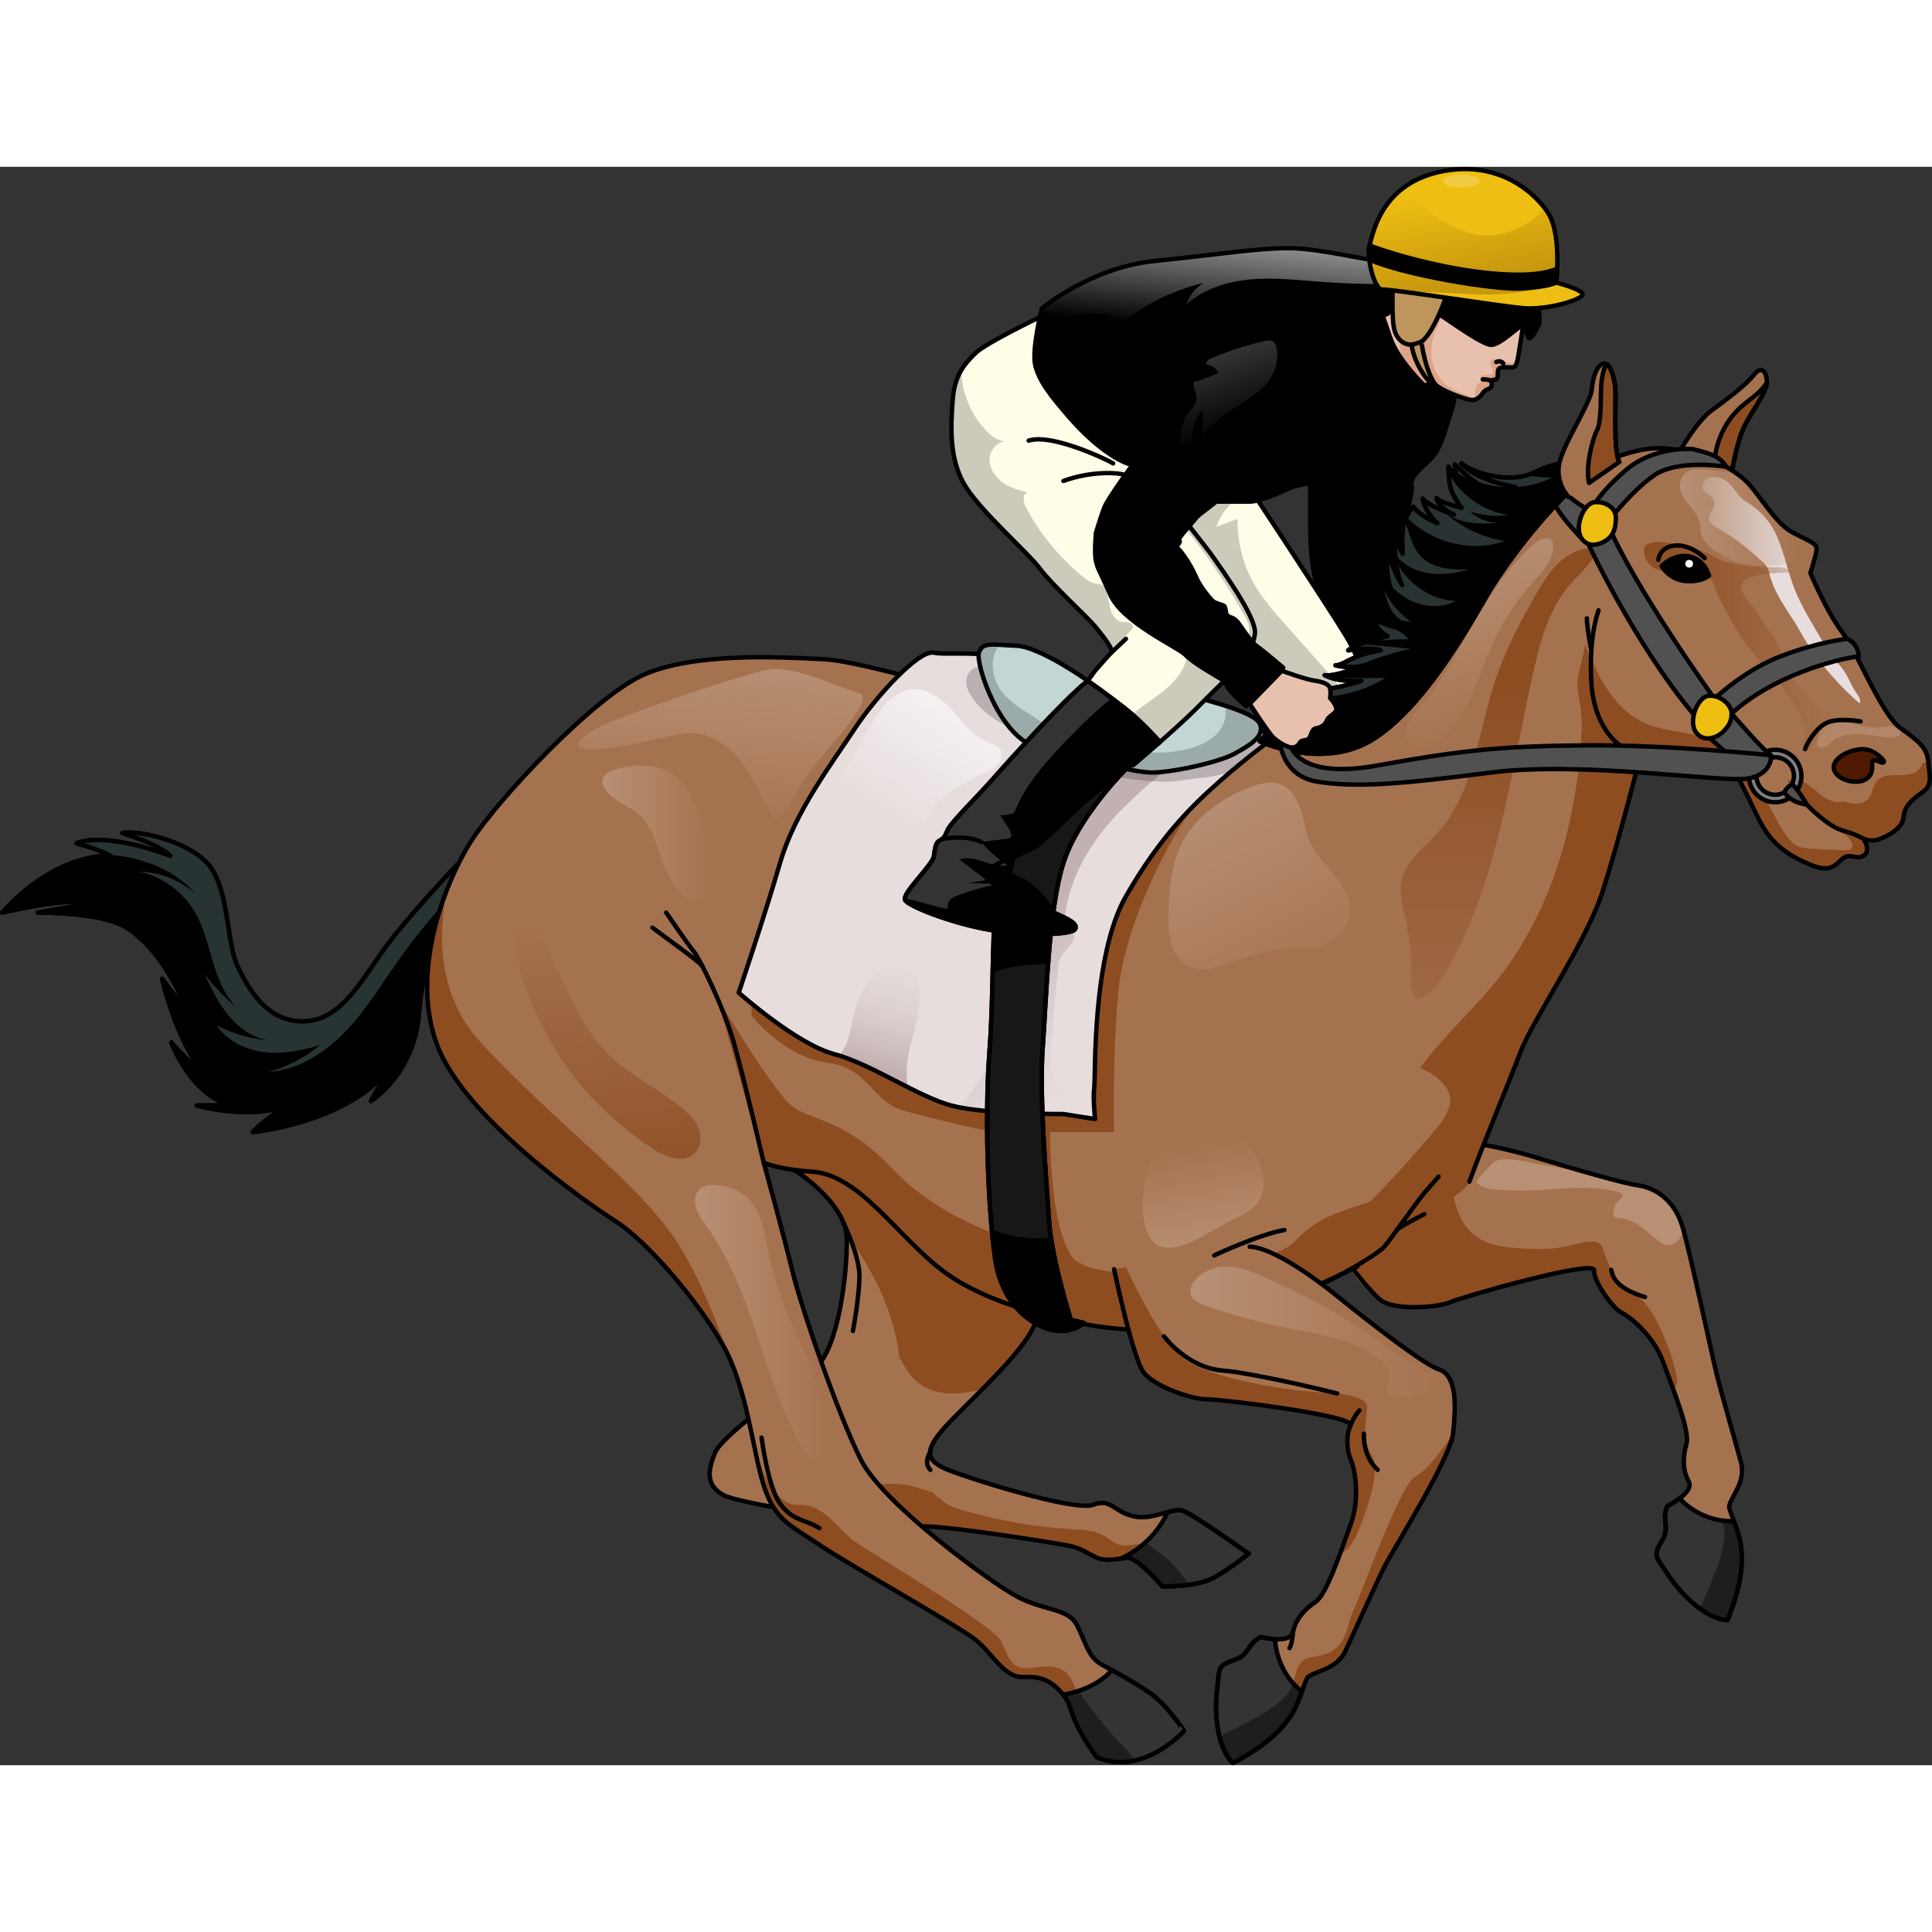 <?xml version="1.0" encoding="utf-8"?>
<!-- Created by: Science Figures, www.sciencefigures.org, Generator: Science Figures Editor -->
<svg version="1.1" id="Layer_1" xmlns="http://www.w3.org/2000/svg" xmlns:xlink="http://www.w3.org/1999/xlink" 
	 width="800px" height="800px" viewBox="0 0 437.456 361.922" enable-background="new 0 0 437.456 361.922"
	 xml:space="preserve">
<rect x="0" y="0" width="437.456" height="361.922" fill="#333333" stroke="none"/>
<g>
	<g>
		<g>
			<g>
				<g>
					<g>
						<path id="changecolor_10_" d="M328.561,55.368c-0.294,0.752-1.814,6.846-3.471,9.396c-1.657,2.55-6.089,4.887-5.466,7.436
							c0.623,2.55-5.051,17.877-4.339,21.633c0.712,3.756,4.339,15.123,4.339,15.123l-9.68,5.147c0,0-10.731-15.634-12.006-20.27
							c-1.275-4.636-1.275-12.072-1.275-12.072V71.564l1.062-2.763c0,0,1.487-2.915,2.762-3.157
							c1.275-0.242,17.635-7.736,17.635-7.736"/>
						<path opacity="0.2" d="M325.51,56.11l-7.388,1.797c0,0-16.36,7.494-17.635,7.736c-1.275,0.242-2.762,3.157-2.762,3.157
							l-1.062,2.763v10.197c0,0,0,7.436,1.275,12.072c1.275,4.636,12.006,20.27,12.006,20.27l2.437-1.296
							c-0.698-1.169-1.427-2.323-2.121-3.486c-1.985-3.326-3.752-7.03-3.479-10.893c0.079-1.12,0.33-2.236,0.229-3.354
							c-0.155-1.716-1.127-3.285-1.233-5.004c-0.013-0.209-0.008-0.434,0.114-0.605c0.155-0.217,0.447-0.276,0.711-0.319
							c2.517-0.404,5.035-0.807,7.553-1.211c-0.15-1.402-1.799-2.056-3.189-2.295c-1.39-0.239-3.035-0.523-3.635-1.799
							c-0.512-1.089,0.021-2.368,0.633-3.404c2.371-4.013,6.068-7.228,10.371-9.021c-2.046-0.72-4.158,2.188-6.147,1.322
							c2.087-2.17,4.351-4.168,6.761-5.972c2.213-1.657,5.618-3.1,7.695-5.358c0.613-1.659,1.138-3.425,1.491-4.632
							c-0.279-0.328-0.773-0.495-1.506-0.557C326.254,56.188,325.882,56.147,325.51,56.11z"/>
						<path fill="none" stroke="#000000" stroke-linecap="round" stroke-linejoin="round" stroke-miterlimit="10" d="
							M328.561,55.368c-0.294,0.752-1.814,6.846-3.471,9.396c-1.657,2.55-6.089,4.887-5.466,7.436
							c0.623,2.55-5.051,17.877-4.339,21.633c0.712,3.756,4.339,15.123,4.339,15.123l-9.68,5.147c0,0-10.731-15.634-12.006-20.27
							c-1.275-4.636-1.275-12.072-1.275-12.072V71.564l1.062-2.763c0,0,1.487-2.915,2.762-3.157
							c1.275-0.242,17.635-7.736,17.635-7.736"/>
						<path fill="none" stroke="#000000" stroke-linecap="round" stroke-linejoin="round" stroke-miterlimit="10" d="
							M320.326,69.801c0,0-6.221,4.977-8.028,6.943"/>
						<g>
							<path fill="#A5724F" d="M297.859,237.971c0,0,11.823,17.155,15.382,19.039c3.558,1.884,12.229,1.311,15.363-0.007
								s32.503-9.673,32.337-7.144c-0.166,2.528,4.4,8.772,6.123,9.54s7.245,5.001,9.519,11.242
								c2.274,6.241,6.12,15.605,5.273,18.55c-0.847,2.945-0.884,5.945,0.508,8.479c1.392,2.533-4.81,5.558-4.81,5.558
								c-1.363,2.721,0.515,4.812-1.013,7.441c-2.428,4.179-1.741,3.668,1.295,8.311c2.681,4.101,8.302,9.82,13.311,10.118
								c2.943-7.305,3.786-12.657,2.933-17.591c-0.575-3.323-2.691-7.368-2.538-8.245c0.382-2.179,3.874-5.508,2.641-10.032
								c-1.233-4.524-4.514-15.852-5.563-20.16c-1.05-4.308-6.045-27.752-7.698-33.201s-5.641-8.658-10.188-9.273
								c-4.547-0.615-24.183-6.646-24.183-6.646s-16.13-4.895-22.356-2.584"/>
							<path fill="#8D4D21" d="M362.875,244.733c-0.772-2.37-5.03-1.053-6.612-0.669c-4.193,1.019-7.043,1.146-11.436,0.855
								c-3.657-0.242-7.521-0.555-10.512-2.673c-2.756-1.952-4.362-5.209-5.004-8.524c-0.642-3.315-0.426-6.73-0.186-10.098
								c0.022-0.316,0.029-0.676-0.196-0.898c-0.146-0.143-0.356-0.193-0.557-0.233c-5.137-1.006-10.348,1.398-14.588,4.467
								c-5.273,3.817-10.673,7.332-15.939,11.033c4.241,5.754,8.918,15.587,15.396,19.017c3.558,1.884,12.229,1.311,15.363-0.007
								c3.134-1.318,32.503-9.673,32.337-7.144c-0.166,2.528,4.4,8.772,6.123,9.54c1.723,0.768,7.245,5.001,9.519,11.242
								c0.726,1.993,1.612,4.304,2.455,6.622c0.361-0.822,0.607-1.527,0.668-2.027c0.352-2.901-5.101-18.358-9.367-19.52
								C366.072,254.556,363.725,247.341,362.875,244.733z"/>
							<path fill="#B89074" d="M371.596,240.024c1.423,1.02,2.688,2.244,4.091,3.289c0.498,0.371,1.033,0.728,1.645,0.838
								c1.131,0.204,2.263-0.503,2.938-1.433c0.458-0.631,0.737-1.378,0.856-2.149c-0.072-0.256-0.14-0.495-0.203-0.702
								c-1.653-5.449-5.641-8.658-10.188-9.273c-1.122-0.152-3.166-0.634-5.605-1.274c-5.332-1.226-10.651-2.566-16.04-3.343
								c-1.782-0.257-3.54-0.806-5.355-1.019c-1.548-0.181-3.832-0.551-5.249,0.268c-0.462,0.267-0.829,0.669-1.188,1.063
								c-0.834,0.917-1.668,1.834-2.502,2.751c-0.238,0.261-0.493,0.597-0.383,0.932c0.062,0.187,0.225,0.32,0.385,0.434
								c2.037,1.455,4.155,1.069,6.46,1.292c2.641,0.256,5.326,0.117,7.968-0.042c5.788-0.35,11.748-1.062,17.419,0.547
								c0.304,0.086,0.651,0.222,0.737,0.527c0.107,0.379-0.257,0.708-0.551,0.97c-0.829,0.739-1.383,1.78-1.532,2.88
								c-0.057,0.418-0.037,0.896,0.266,1.189c0.311,0.301,0.795,0.297,1.227,0.319C368.54,238.179,370.174,239.004,371.596,240.024
								z"/>
							<path fill="#343434" d="M394.081,311.506c-0.275-1.592-0.904-3.347-1.468-4.843c-4.587,0.185-9.161-1.81-12.31-5.131
								c-1.329,1-2.748,1.696-2.748,1.696c-1.363,2.721,0.515,4.812-1.013,7.441c-2.428,4.179-1.741,3.668,1.295,8.311
								c2.681,4.101,8.302,9.82,13.311,10.118C394.091,321.792,394.934,316.439,394.081,311.506z"/>
							<path fill="#1E1E1E" d="M389.954,306.506c2.005,6.04-2.95,14.215-4.953,20.023c1.993,1.431,4.119,2.447,6.147,2.568
								c2.943-7.305,3.787-12.657,2.933-17.591c-0.275-1.592-0.904-3.347-1.468-4.843
								C391.721,306.699,390.834,306.629,389.954,306.506z"/>
							<path fill="none" stroke="#000000" stroke-linecap="round" stroke-linejoin="round" stroke-miterlimit="10" d="
								M394.081,311.506c-0.275-1.592-0.904-3.347-1.468-4.843c-4.587,0.185-9.161-1.81-12.31-5.131
								c-1.329,1-2.748,1.696-2.748,1.696c-1.363,2.721,0.515,4.812-1.013,7.441c-2.428,4.179-1.741,3.668,1.295,8.311
								c2.681,4.101,8.302,9.82,13.311,10.118C394.091,321.792,394.934,316.439,394.081,311.506z"/>
							<path fill="none" stroke="#000000" stroke-linecap="round" stroke-linejoin="round" stroke-miterlimit="10" d="
								M297.859,237.971c0,0,11.823,17.155,15.382,19.039c3.558,1.884,12.229,1.311,15.363-0.007s32.503-9.673,32.337-7.144
								c-0.166,2.528,4.4,8.772,6.123,9.54s7.245,5.001,9.519,11.242c2.274,6.241,6.12,15.605,5.273,18.55
								c-0.847,2.945-0.884,5.945,0.508,8.479c1.392,2.533-4.81,5.558-4.81,5.558c-1.363,2.721,0.515,4.812-1.013,7.441
								c-2.428,4.179-1.741,3.668,1.295,8.311c2.681,4.101,8.302,9.82,13.311,10.118c2.943-7.305,3.786-12.657,2.933-17.591
								c-0.575-3.323-2.691-7.368-2.538-8.245c0.382-2.179,3.874-5.508,2.641-10.032c-1.233-4.524-4.514-15.852-5.563-20.16
								c-1.05-4.308-6.045-27.752-7.698-33.201s-5.641-8.658-10.188-9.273c-4.547-0.615-24.183-6.646-24.183-6.646
								s-16.13-4.895-22.356-2.584"/>
						</g>
						<path fill="#A5724F" d="M380.072,65.159c0.062-0.659,4.278-7.685,7.472-9.985c3.194-2.3,7.921-5.877,9.581-8.048
							c1.661-2.172,2.811-0.894,2.938,1.533c0.128,2.427-3.96,7.282-5.493,10.987c-1.533,3.705-2.569,10.156-2.569,10.156"/>
						<path fill="#8D4D21" d="M394.57,59.645c1.478-3.573,5.321-8.208,5.48-10.711c-0.459,0.659-0.971,1.281-1.54,1.848
							c-1.323,1.317-2.905,2.344-4.297,3.587c-3.898,3.482-6.133,8.722-6.045,13.94l3.833,1.492
							C392.001,69.801,393.037,63.35,394.57,59.645z"/>
						<path fill="none" stroke="#000000" stroke-linecap="round" stroke-linejoin="round" stroke-miterlimit="10" d="M394.57,59.645
							c1.478-3.573,5.321-8.208,5.48-10.711c-0.459,0.659-0.971,1.281-1.54,1.848c-1.323,1.317-2.905,2.344-4.297,3.587
							c-3.898,3.482-6.133,8.722-6.045,13.94l3.833,1.492C392.001,69.801,393.037,63.35,394.57,59.645z"/>
						<path fill="none" stroke="#000000" stroke-linecap="round" stroke-linejoin="round" stroke-miterlimit="10" d="
							M380.072,65.159c0.062-0.659,4.278-7.685,7.472-9.985c3.194-2.3,7.921-5.877,9.581-8.048c1.661-2.172,2.811-0.894,2.938,1.533
							c0.128,2.427-3.96,7.282-5.493,10.987c-1.533,3.705-2.569,10.156-2.569,10.156"/>
						<path stroke="#000000" stroke-linecap="round" stroke-linejoin="round" stroke-miterlimit="10" d="M103.893,157.625
							c0,0-12.286,12.858-17.591,20.47c-5.305,7.612-9.687,15.371-17.76,15.412c-8.073,0.041-12.225-7.197-14.762-12.458
							c-2.537-5.261-1.845-18.061-6.92-23.424c-5.074-5.363-16.146-7.439-19.144-6.747c8.995,2.768,10.841,5.133,10.841,5.133
							s-14.3-5.594-21.22-2.826c5.997,1.615,7.612,2.826,7.612,2.826S12.955,155.035,0.5,168.872
							c16.146-3.693,20.989-2.309,20.989-2.309l-12.917,2.309c0,0,14.07-0.173,19.836,3.257s11.071,11.272,14.07,19.344
							c-5.766-7.612-5.766-7.612-5.766-7.612s3.69,16.376,10.841,22.604c-6.228-4.844-8.765-8.204-8.765-8.204
							s4.213,11.635,13.408,14.302c-6.258-0.101-7.642,0-7.642,0s11.994,3.33,20.297,0c-5.536,3.589-7.612,6.002-7.612,6.002
							s22.604-2.182,31.83-15.56c-3.921,6.228-5.074,8.534-5.074,8.534s9.687-5.997,10.841-19.605
							c1.153-13.609,4.613-18.211,4.613-18.211l5.766-4.851L103.893,157.625z"/>
						<path opacity="0.2" fill="#CBFFFF" d="M103.893,157.625c0,0-12.286,12.858-17.591,20.47
							c-5.305,7.611-9.687,15.371-17.76,15.412c-8.073,0.041-12.225-7.197-14.762-12.458c-2.537-5.261-1.845-18.061-6.92-23.424
							c-5.074-5.363-16.146-7.439-19.144-6.747c8.995,2.768,10.841,5.133,10.841,5.133s-14.3-5.594-21.22-2.826
							c4.332,1.166,6.37,2.119,7.172,2.56c7.426,0.534,14.974,3.273,19.805,8.927c-3.478-3.156-8.119-5-12.815-5.091
							c5.138,1.108,9.763,4.413,12.477,8.914c2.345,3.89,3.241,8.45,4.629,12.774c1.06,3.303,2.557,6.647,4.931,9.097
							c-2.66-2.28-5.095-4.821-7.248-7.585c1.555,3.257,3.132,6.55,5.42,9.341c2.288,2.791,5.394,5.075,8.956,5.653
							c-4.035-0.351-7.999-1.5-11.597-3.36c2.386,3.546,6.603,5.565,10.847,6.06c4.245,0.494,8.538-0.377,12.622-1.635
							c-3.407,2.795-7.39,4.885-11.625,6.103c6.707-0.459,12.758-4.388,17.398-9.253c4.639-4.866,8.132-10.682,12.013-16.171
							c4.244-6.003,8.986-11.653,14.16-16.876L103.893,157.625z"/>
						<path fill="none" stroke="#000000" stroke-linecap="round" stroke-linejoin="round" stroke-miterlimit="10" d="
							M103.893,157.625c0,0-12.286,12.858-17.591,20.47c-5.305,7.612-9.687,15.371-17.76,15.412
							c-8.073,0.041-12.225-7.197-14.762-12.458c-2.537-5.261-1.845-18.061-6.92-23.424c-5.074-5.363-16.146-7.439-19.144-6.747
							c8.995,2.768,10.841,5.133,10.841,5.133s-14.3-5.594-21.22-2.826c5.997,1.615,7.612,2.826,7.612,2.826
							S12.955,155.035,0.5,168.872c16.146-3.693,20.989-2.309,20.989-2.309l-12.917,2.309c0,0,14.07-0.173,19.836,3.257
							s11.071,11.272,14.07,19.344c-5.766-7.612-5.766-7.612-5.766-7.612s3.69,16.376,10.841,22.604
							c-6.228-4.844-8.765-8.204-8.765-8.204s4.213,11.635,13.408,14.302c-6.258-0.101-7.642,0-7.642,0s11.994,3.33,20.297,0
							c-5.536,3.589-7.612,6.002-7.612,6.002s22.604-2.182,31.83-15.56c-3.921,6.228-5.074,8.534-5.074,8.534
							s9.687-5.997,10.841-19.605c1.153-13.609,4.613-18.211,4.613-18.211l5.766-4.851L103.893,157.625z"/>
						<path fill="#A5724F" d="M177.602,225.92c1.288,0.248,13.913,8.268,14.121,16.591c0.208,8.323-2.053,25.385-7.061,29.338
							s-21.19,15.397-22.774,19.351c-1.584,3.953-2.208,7.282,1.953,9.571c4.161,2.289,41.005,7.608,44.951,7.133
							c3.946-0.475,31.827,3.895,34.116,4.519c2.289,0.624,3.537,1.665,5.41,2.497s4.401,0.416,6.674,0s8.201,6.52,8.201,6.52
							s7.907,0.208,11.86-2.081c3.953-2.289,7.678-5.318,7.678-5.318s-12.255-8.745-14.801-9.684
							c-2.545-0.939-6.711,2.24-11.289,1.2c-4.578-1.04-4.994-4.139-9.155-2.59c-4.161,1.549-28.09-5.941-33.083-8.022
							c-4.994-2.081-4.994-4.369-0.624-9.363c4.369-4.994,18.281-17.138,20.584-23.758c2.304-6.62-2.482-17.313-2.482-17.313
							l-14.773-10.531c0,0-32.875-14.981-33.707-15.397C182.568,218.166,177.602,225.92,177.602,225.92z"/>
						<path fill="#8D4D21" d="M203.662,269.648c0.099,0.169,0.195,0.34,0.295,0.508c0.867,1.446,1.76,3.044,2.955,4.245
							c4.394,4.413,9.943,3.534,15.378,2.523c5.159-5.202,10.693-11.14,12.072-15.101c2.304-6.62-2.482-17.313-2.482-17.313
							l-14.773-10.531c0,0-32.875-14.981-33.707-15.397c-0.314-0.157-1.215,0.848-2.217,2.161l0.192,7.437
							c3.93,2.835,9.526,7.976,10.263,13.368c3.333,4.633,6.277,9.51,8.48,14.771C201.889,260.548,203.125,265.076,203.662,269.648z
							"/>
						<path fill="#8D4D21" d="M263.966,319.621c-1.225-1.23-2.115-2.791-2.549-4.473c-0.223-0.863-0.352-1.805-0.947-2.469
							c-1.571-1.753-4.495-0.092-6.791-0.61c-1.299-0.293-2.309-1.281-3.452-1.963c-2.327-1.388-5.168-1.49-7.872-1.654
							c-8.272-0.502-16.486-1.942-24.435-4.283c-1.853-0.546-3.817-1.254-5.098-2.632c-0.607-0.364-1.124-0.826-1.556-1.356
							c-2.359-0.702-4.676-1.589-7.154-1.859c-2.59-0.282-5.103-0.036-7.565,0.531c-0.376,1.375-0.576,2.779-0.472,4.231
							c0.094,1.317,0.442,2.587,0.977,3.784c5.846,0.745,10.479,1.187,11.741,1.035c3.946-0.475,31.827,3.895,34.116,4.519
							c2.289,0.624,3.537,1.665,5.41,2.497c1.873,0.832,4.401,0.416,6.674,0c2.273-0.416,8.201,6.52,8.201,6.52
							s1.167,0.029,2.824-0.062C265.304,320.809,264.586,320.242,263.966,319.621z"/>
						<path fill="#343434" d="M282.73,314.04c0,0-12.255-8.745-14.801-9.684c-0.964-0.356-2.161-0.12-3.524,0.253
							c-2.155,4.627-5.996,8.472-10.674,10.527c0.425-0.068,0.847-0.141,1.261-0.217c2.273-0.416,8.201,6.52,8.201,6.52
							s7.907,0.208,11.86-2.081C279.006,317.069,282.73,314.04,282.73,314.04z"/>
						<path fill="#1E1E1E" d="M265.024,315.892c-1.748-1.646-3.728-3.036-5.697-4.433c-1.66,1.509-3.54,2.773-5.596,3.676
							c0.425-0.068,0.847-0.141,1.261-0.217c2.273-0.416,8.201,6.52,8.201,6.52s2.873,0.072,6.02-0.369
							C267.987,319.22,266.669,317.442,265.024,315.892z"/>
						<path fill="none" stroke="#000000" stroke-linecap="round" stroke-linejoin="round" stroke-miterlimit="10" d="M282.73,314.04
							c0,0-12.255-8.745-14.801-9.684c-0.964-0.356-2.161-0.12-3.524,0.253c-2.155,4.627-5.996,8.472-10.674,10.527
							c0.425-0.068,0.847-0.141,1.261-0.217c2.273-0.416,8.201,6.52,8.201,6.52s7.907,0.208,11.86-2.081
							C279.006,317.069,282.73,314.04,282.73,314.04z"/>
						<path fill="none" stroke="#000000" stroke-linecap="round" stroke-linejoin="round" stroke-miterlimit="10" d="
							M177.602,225.92c1.288,0.248,13.913,8.268,14.121,16.591c0.208,8.323-2.053,25.385-7.061,29.338s-21.19,15.397-22.774,19.351
							c-1.584,3.953-2.208,7.282,1.953,9.571c4.161,2.289,41.005,7.608,44.951,7.133c3.946-0.475,31.827,3.895,34.116,4.519
							c2.289,0.624,3.537,1.665,5.41,2.497s4.401,0.416,6.674,0s8.201,6.52,8.201,6.52s7.907,0.208,11.86-2.081
							c3.953-2.289,7.678-5.318,7.678-5.318s-12.255-8.745-14.801-9.684c-2.545-0.939-6.711,2.24-11.289,1.2
							c-4.578-1.04-4.994-4.139-9.155-2.59c-4.161,1.549-28.09-5.941-33.083-8.022c-4.994-2.081-4.994-4.369-0.624-9.363
							c4.369-4.994,18.281-17.138,20.584-23.758c2.304-6.62-2.482-17.313-2.482-17.313l-14.773-10.531
							c0,0-32.875-14.981-33.707-15.397C182.568,218.166,177.602,225.92,177.602,225.92z"/>
						<path fill="#A5724F" d="M436.586,134.632c-0.283-2.975-1.841-4.391-6.232-7.507c-4.391-3.116-9.682-17.036-13.223-21.71
							c-3.541-4.674-7.224-13.456-7.224-13.456s1.416-4.249,1.416-5.524s-2.408-1.983-5.524-3.683
							c-3.116-1.7-5.949-6.091-9.065-10.057c-3.116-3.966-10.482-8.074-19.547-8.924c-9.065-0.85-22.946,6.516-30.312,14.731
							s-17.847,35.128-31.728,47.026c-13.881,11.898-48.726,0-66.006-0.85c-17.281-0.85-51.575-12.619-62.623-13.185
							s-29.179-1.416-40.51,3.399c-11.331,4.816-33.411,28.483-39.36,37.832c-5.949,9.348-13.881,29.745-7.649,46.176
							c6.232,16.431,33.428,35.411,40.51,39.944c7.082,4.533,18.414,17.847,24.079,27.762c5.666,9.915,6.799,24.079,9.349,32.012
							s6.232,9.065,12.465,13.315c6.232,4.249,31.445,18.414,35.411,21.53c3.966,3.116,6.516,8.782,11.048,8.499
							c4.533-0.283,6.799,1.416,9.065,4.249c2.266,2.833,0.567,4.249,7.366,13.881c10.482,4.533,19.794-5.935,19.794-5.935
							s-3.93-5.964-7.613-8.513c-3.683-2.55-7.932-4.816-11.048-6.516c-3.116-1.7-3.683-5.382-5.666-9.065
							c-1.983-3.683-7.366-3.116-13.315-6.232c-5.949-3.116-30.312-20.963-35.411-30.878c-5.099-9.915-13.598-34.561-15.581-42.777
							s-6.516-24.646-6.516-24.646s3.878,1.588,10.765,1.983c10.975,0.629,19.339,14.646,30.028,22.663
							c11.583,8.687,33.428,12.748,41.077,13.031c2.351,0.087,5.506,0.737,8.748,1.595c7.16-1.017,14.103-2.696,20.903-5.386
							c7.77-3.073,15.254-6.839,22.834-10.343c2.612-1.208,10.246-9.226,10.246-9.226s13.99-6.78,15.174-10.069
							c2.55-7.082,8.924-22.38,11.615-29.462c2.691-7.082,14.873-24.788,18.555-36.261c3.683-11.473,8.074-28.895,8.074-28.895
							s1.275,0,4.816-0.425c3.541-0.425,8.64-2.833,12.606-2.125c3.966,0.708,8.074,12.323,10.907,16.997
							c2.833,4.674,6.799,6.799,10.482,8.357c3.683,1.558,5.099,0.991,7.082-0.991c1.983-1.983,3.258,0.142,5.099-0.992
							c1.841-1.133,0-3.824,0-3.824s1.7,0.85,3.824,0s5.099-2.55,5.241-4.957c0.142-2.408,2.125-4.108,4.391-5.666
							C437.669,139.976,436.869,137.607,436.586,134.632z"/>
						<linearGradient id="SVGID_1_" gradientUnits="userSpaceOnUse" x1="328.296" y1="87.275" x2="342.35" y2="128.486">
							<stop  offset="0" style="stop-color:#B89074"/>
							<stop  offset="1" style="stop-color:#B89074;stop-opacity:0"/>
						</linearGradient>
						<path fill="url(#SVGID_1_)" d="M329.271,126.423c3.504-4.854,5.542-10.834,7.851-16.432
							c2.614-6.34,5.912-11.327,10.453-16.459c1.897-2.144,3.906-4.497,4.121-7.352c0.038-0.496,0.009-1.026-0.266-1.441
							c-0.826-1.242-2.76-0.416-3.899,0.546c-8.709,7.358-13.513,17.824-19.196,27.445c-1.407,2.382-2.87,4.733-4.479,6.984
							c-1.535,2.147-4.388,4.461-5.279,6.941c-1.008,2.805,1.178,4.973,4.109,4.71C325.494,131.114,327.737,128.548,329.271,126.423
							z"/>
						<linearGradient id="SVGID_2_" gradientUnits="userSpaceOnUse" x1="157.399" y1="261.638" x2="188.221" y2="261.638">
							<stop  offset="0" style="stop-color:#B89074"/>
							<stop  offset="1" style="stop-color:#B89074;stop-opacity:0"/>
						</linearGradient>
						<path fill="url(#SVGID_2_)" d="M157.417,234.555c0.163,2.16,1.586,3.982,2.842,5.747
							c10.222,14.374,12.314,33.006,20.685,48.531c0.841,1.559,1.878,3.199,3.55,3.783s3.978-0.657,3.704-2.408
							c-1.373-8.773-3.697-17.133-7.532-25.142c-2.567-5.362-4.604-10.976-6.084-16.734c-1.297-5.049-1.535-11.974-6.005-15.51
							C165.618,230.481,156.954,228.43,157.417,234.555z"/>
						<path fill="#E7DDDD" d="M421.164,121.354c0.171-0.784-0.374-1.586-0.856-2.262c-1.131-1.589-1.744-3.493-2.835-5.059
							c-1.14-1.637-2.714-2.809-3.7-4.617c-2.664-4.888-6.026-9.691-7.881-15.013c-2.696-7.738-2.976-13.997-10.462-18.525
							c-2.145-1.297-2.555-3.151-4.334-4.556c-1.337-1.054-4.317-1.912-5.367,0.222c-1.249,2.539,2.149,2.339,2.49,4.454
							c0.201,1.249-1.302,2.217-1.308,3.482c-0.005,1.148,1.169,1.888,2.175,2.439c3.699,2.024,6.889,4.701,9.985,7.525
							c0.359,0.328,0.723,0.661,0.98,1.073c0.315,0.506,0.45,1.1,0.599,1.677c1.322,5.103,4.388,8.454,6.875,12.85
							c1.271,2.247,2.569,4.48,4.171,6.51c2.822,3.576,5.934,7.023,9.414,9.98C421.133,121.474,421.151,121.414,421.164,121.354z"/>
						<path fill="#515151" stroke="#000000" stroke-linecap="round" stroke-linejoin="round" stroke-miterlimit="10" d="
							M354.676,74.148c0,0,3.949,3.492,6.795,4.221c-0.272,3.127-3.333,5.809-3.333,5.809s-4.641-4.759-5.947-7.498
							C352.683,74.42,354.676,74.148,354.676,74.148z"/>
						<linearGradient id="SVGID_3_" gradientUnits="userSpaceOnUse" x1="164.553" y1="110.676" x2="160.662" y2="153.475">
							<stop  offset="0" style="stop-color:#B89074"/>
							<stop  offset="1" style="stop-color:#B89074;stop-opacity:0"/>
						</linearGradient>
						<path fill="url(#SVGID_3_)" d="M176.169,113.702c-1.888-0.124-3.75,0.411-5.563,0.952
							c-10.164,3.031-20.22,6.424-30.142,10.171c-2.983,1.126-6.008,2.316-8.483,4.326c-0.585,0.475-1.189,1.189-0.929,1.897
							c0.263,0.717,1.2,0.862,1.964,0.864c7.269,0.025,14.18-2.261,21.262-3.544c5.771-1.045,11.009,2.589,14.233,7.243
							c2.441,3.524,4.05,7.558,6.351,11.175c0.176,0.277,0.383,0.571,0.7,0.657c0.422,0.115,0.836-0.189,1.153-0.491
							c2.074-1.98,3.271-4.676,4.754-7.131c3.85-6.373,9.786-11.316,13.432-17.809c0.449-0.799,0.813-1.926,0.122-2.528
							c-0.214-0.187-0.493-0.277-0.764-0.363C188.596,117.325,182.114,114.091,176.169,113.702z"/>
						<path fill="#B28668" d="M411.4,130.179c-0.031,0.239-0.046,0.488,0.034,0.714c0.225,0.633,1.098,0.795,1.718,0.536
							c0.62-0.259,1.072-0.795,1.582-1.232c1.816-1.556,4.398-1.86,6.782-1.681c2.384,0.179,4.739,0.769,7.13,0.725
							c0.787-0.015,1.807-0.341,1.787-1.128c-0.009-0.341-0.236-0.641-0.504-0.853c-1.18-0.929-2.872-0.444-4.365-0.286
							C421.09,127.448,412.421,122.378,411.4,130.179z"/>
						<linearGradient id="SVGID_4_" gradientUnits="userSpaceOnUse" x1="372.284" y1="108.603" x2="416.31" y2="108.603">
							<stop  offset="0" style="stop-color:#8D4D21"/>
							<stop  offset="1" style="stop-color:#8D4D21;stop-opacity:0"/>
						</linearGradient>
						<path fill="url(#SVGID_4_)" d="M375.732,91.348c0.648,0.21,1.333,0.332,2.001,0.38c1.958,0.139,3.932-0.204,5.882,0.018
							c1.335,0.152,2.737,0.64,3.714,1.595c0.93,0.909,0.968,2.247,1.529,3.388c1.476,3.004,3.023,5.978,4.796,8.819
							c3.666,5.874,9.038,10.524,12.771,16.355c1.443,2.253,2.665,4.947,1.986,7.535c-0.137,0.522-0.35,1.035-0.345,1.575
							s0.314,1.13,0.844,1.231c0.702,0.133,1.226-0.597,1.611-1.198c1.232-1.923,3.007-3.494,5.067-4.483
							c0.213-0.102,0.438-0.206,0.579-0.396c0.497-0.669-0.416-1.463-1.151-1.855c-2.342-1.248-4.265-3.141-6.152-5.007
							c-1.131-1.118-2.275-2.253-3.079-3.625c-0.995-1.698-1.416-3.664-2.188-5.474c-0.693-1.622-1.664-3.108-2.631-4.584
							c-1.044-1.595-2.088-3.189-3.132-4.784c-0.981-1.498-4.834-4.835-3.071-6.925c0.939-1.113,3.601-1.48,4.94-1.69
							c1.84-0.288,3.71-0.329,5.568-0.342c-0.177-0.971-1.456-1.182-2.443-1.189c-4.502-0.029-9.918-0.189-14.112-2.026
							c-0.733-0.321-1.293-0.867-2.032-1.194c-1.052-0.465-2.181-0.809-3.282-1.133c-2.159-0.635-4.376-1.075-6.614-1.311
							c-1.388-0.146-2.904-0.182-4.045,0.621c-0.141,0.099-0.277,0.214-0.357,0.366c-0.089,0.169-0.1,0.366-0.103,0.557
							c-0.014,0.853,0.105,1.726,0.493,2.486C373.366,90.21,374.48,90.942,375.732,91.348z"/>
						<linearGradient id="SVGID_5_" gradientUnits="userSpaceOnUse" x1="339.316" y1="114.733" x2="339.316" y2="212.807">
							<stop  offset="0" style="stop-color:#8D4D21"/>
							<stop  offset="1" style="stop-color:#8D4D21;stop-opacity:0"/>
						</linearGradient>
						<path fill="url(#SVGID_5_)" d="M328.339,180.764c11.151-20.388,13.782-44.15,18.96-66.804
							c1.606-7.027,3.623-14.279,8.426-19.654c2.193-2.454,5.035-4.655,5.746-7.869c-2.954-0.411-5.943,0.915-8.172,2.897
							c-2.229,1.982-3.819,4.569-5.322,7.145c-3.854,6.606-7.375,13.454-9.709,20.736c-3.701,11.548-4.689,24.661-12.818,33.659
							c-2.97,3.288-6.928,6.105-7.997,10.405c-0.816,3.284,0.267,6.695,0.994,9.999c0.678,3.081,1.046,6.229,1.103,9.385
							c0.063,3.708-1.357,10.825,4.495,6.106C325.915,185.262,327.21,182.828,328.339,180.764z"/>
						<g>
							<path fill="#8D4D21" d="M163.588,266.606c0.608,1.065,1.155,2.186,1.666,3.336c-3.028-8.845-7.167-19.025-11.861-26.329
								c-8.622-13.415-27.244-26.671-44.545-45.351c-9.795-10.577-9.661-24.404-7.703-34.414
								c-3.952,10.222-6.492,23.599-2.147,35.052c6.232,16.431,33.428,35.411,40.51,39.944
								C146.591,243.377,157.922,256.691,163.588,266.606z"/>
						</g>
						<path fill="#8D4D21" d="M251.124,361.007c-2.186-4.655-6.878-14.685-8.028-17.478c-1.513-3.675-4.323-4.539-9.295-3.675
							c-4.972,0.865-5.404-2.594-7.133-6.052c-1.729-3.458-29.613-20.103-33.072-22.48c-3.458-2.378-6.917-8.646-12.753-8.356
							c-5.836,0.291-9.23-9.396-10.65-16.101c0-0.001-0.001-0.003-0.001-0.004c0.939,4.463,1.731,8.605,2.745,11.757
							c2.55,7.932,6.232,9.065,12.465,13.315c6.232,4.249,31.445,18.414,35.411,21.53c3.966,3.116,6.516,8.782,11.048,8.499
							c4.533-0.283,6.799,1.416,9.065,4.249s0.567,4.249,7.365,13.881C249.229,360.497,250.177,360.794,251.124,361.007z"/>
						<linearGradient id="SVGID_6_" gradientUnits="userSpaceOnUse" x1="380.382" y1="79.447" x2="408.197" y2="79.447">
							<stop  offset="0" style="stop-color:#B89074"/>
							<stop  offset="1" style="stop-color:#B89074;stop-opacity:0"/>
						</linearGradient>
						<path fill="url(#SVGID_6_)" d="M405.799,82.752c-3.116-1.7-5.949-6.091-9.065-10.057c-0.84-1.069-1.998-2.147-3.406-3.17
							c-2.793-0.559-5.645-0.865-8.471-1.027c-4.677-0.267-5.748,4.051-2.929,7.426c1.584,1.897,3.069,3.426,3.089,6.013
							c0.019,2.362,1.99,4.104,3.851,5.385c0.467,0.321,0.943,0.615,1.427,0.882c3.718,2.051,7.922,2.538,12.188,1.997
							c2.821-0.357,6.692-1.82,5.489-5.421C407.609,83.693,406.732,83.261,405.799,82.752z"/>
						<path fill="#8D4D21" d="M358.789,107.977c0.373,0.895-1.834,7.477-1.635,9.437c0.342,3.368,1.092,6.068,0.99,9.49
							c-0.208,6.997-1.176,14.077-2.643,20.916c-2.943,13.723-8.596,26.88-17.646,37.702c-5.281,6.315-11.517,11.835-16.28,18.55
							c2.678,1.014,5.902,3.255,6.66,6.238c0.536,2.11-0.65,4.244-1.877,6.043c-1.268,1.86-19.186,22.539-20.591,21.183
							c0.001,0.001,6.093,5.875,6.093,5.875c0.696,0.044,1.393,0.06,2.09,0.055c1.984-1.937,3.586-3.618,3.586-3.618
							s13.99-6.78,15.174-10.069c2.55-7.082,8.924-22.38,11.615-29.462c2.691-7.082,14.873-24.788,18.555-36.261
							c3.683-11.473,8.074-28.895,8.074-28.895s1.275,0,4.816-0.425c3.541-0.425,8.64-2.833,12.606-2.125
							c3.966,0.708,8.074,12.323,10.907,16.997c2.833,4.674,6.799,6.799,10.482,8.357c3.683,1.558,5.099,0.991,7.082-0.991
							c1.983-1.983,3.258,0.142,5.099-0.992c1.841-1.133,0-3.824,0-3.824s1.7,0.85,3.824,0s5.099-2.55,5.241-4.957
							c0.142-2.408,2.125-4.108,4.391-5.666c1.572-1.08,2.345-4.618,1.143-6.216c-0.064-0.085-0.144-0.161-0.233-0.223
							c-0.267-0.186-0.619-0.25-0.887-0.076c-0.261,0.17-0.359,0.497-0.492,0.779c-0.784,1.659-2.982,1.974-4.817,1.945
							c-1.835-0.029-3.955-0.06-5.141,1.34c-0.97,1.146-0.954,2.902-1.951,4.025c-0.724,0.815-1.874,1.144-2.963,1.115
							c-0.855-0.023-1.621-0.387-2.449-0.467c-0.571-0.055-1.1,0.104-1.674,0.066c-1.475-0.097-3.026-1.02-4.11-1.973
							c-2.049-1.803-4.706-4.059-7.131-2.804c3.381,4.846,7.776,8.98,12.82,12.057c1.311,0.8,2.714,2.789,1.354,3.503
							c-0.332,0.174-0.728,0.162-1.103,0.145c-2.471-0.112-4.943-0.224-7.414-0.336c-1.057-0.048-2.141-0.101-3.116-0.514
							c-1.457-0.616-2.476-1.945-3.331-3.275c-4.417-6.868-6.785-15.742-13.884-19.776c-5.589-3.176-12.715-2.402-18.449-5.307
							C364.97,122.196,361.635,114.814,358.789,107.977z"/>
						<path fill="#8D4D21" d="M311.322,233.943c-9.544,3.183-13.268,4.135-18.479,9.67c-5.21,5.535-45.402,10.812-50.36,2.879
							c-4.958-7.932-4.712-27.927-4.712-27.927l14.485,0c0,0-0.447-17.156,1.021-32.362s13.197-38.407,19.591-44.064
							c-30.147,9.056-76.823,18.957-76.823,18.957l-8.489,12.627l-17.366,13.541v4.951c0,0,7.238,9.355,17.012,10.609
							c9.774,1.254,9.886,8.841,17.673,10.962c7.648,2.084,21.978,5.54,22.214,4.82c0.087,1.202,4.188,25.115,3.039,24.656
							c-1.199-0.479-17.112-4.722-28.074-16.392c-10.962-11.67-18.742-10.771-22.986-14.403
							c-4.243-3.632-16.604-24.149-16.604-24.149l12.556,44.864l0,0c-1.179-4.366-2.086-7.653-2.086-7.653s3.878,1.588,10.765,1.983
							c10.975,0.629,19.339,14.646,30.028,22.663c11.583,8.687,33.428,12.748,41.077,13.031c2.351,0.087,5.506,0.737,8.748,1.595
							c7.16-1.017,14.103-2.696,20.903-5.386c7.77-3.073,15.254-6.839,22.834-10.343c2.612-1.208,10.246-9.226,10.246-9.226
							s13.99-6.78,15.174-10.069c1.335-3.708,3.718-9.668,6.072-15.522C338.783,214.257,320.866,230.76,311.322,233.943z"/>
						<path fill="none" stroke="#000000" stroke-linecap="round" stroke-linejoin="round" stroke-miterlimit="10" d="
							M332.711,229.779c2.55-7.082,8.924-22.38,11.615-29.462c2.691-7.082,14.873-24.788,18.555-36.261
							c3.683-11.473,8.074-28.895,8.074-28.895s1.275,0,4.816-0.425c3.541-0.425,8.64-2.833,12.606-2.125
							c3.966,0.708,8.074,12.323,10.907,16.997c2.833,4.674,6.799,6.799,10.482,8.357c3.683,1.558,5.099,0.991,7.082-0.991
							c1.983-1.983,3.258,0.142,5.099-0.992c1.841-1.133,0-3.824,0-3.824s1.7,0.85,3.824,0s5.099-2.55,5.241-4.957
							c0.142-2.408,2.125-4.108,4.391-5.666c2.266-1.558,1.466-3.928,1.183-6.902c-0.283-2.975-1.841-4.391-6.232-7.507
							c-4.391-3.116-9.682-17.036-13.223-21.71c-3.541-4.674-7.224-13.456-7.224-13.456s1.416-4.249,1.416-5.524
							s-2.408-1.983-5.524-3.683c-3.116-1.7-5.949-6.091-9.065-10.057c-3.116-3.966-10.482-8.074-19.547-8.924
							c-9.065-0.85-22.946,6.516-30.312,14.731s-17.847,35.128-31.728,47.026c-13.881,11.898-48.726,0-66.006-0.85
							c-17.281-0.85-51.575-12.619-62.623-13.185s-29.179-1.416-40.51,3.399c-11.331,4.816-33.411,28.483-39.36,37.832
							c-5.949,9.348-13.881,29.745-7.649,46.176c6.232,16.431,33.428,35.411,40.51,39.944c7.082,4.533,18.414,17.847,24.079,27.762
							c5.666,9.915,6.799,24.079,9.349,32.012s6.232,9.065,12.465,13.315c6.232,4.249,31.445,18.414,35.411,21.53
							c3.966,3.116,6.516,8.782,11.048,8.499c4.533-0.283,6.799,1.416,9.065,4.249c2.266,2.833,0.567,4.249,7.366,13.881
							c10.482,4.533,19.794-5.935,19.794-5.935s-3.93-5.964-7.613-8.513c-3.683-2.55-7.932-4.816-11.048-6.516
							c-3.116-1.7-3.683-5.382-5.666-9.065c-1.983-3.683-7.366-3.116-13.315-6.232c-5.949-3.116-30.312-20.963-35.411-30.878
							c-5.099-9.915-13.598-34.561-15.581-42.777s-6.516-24.646-6.516-24.646s3.878,1.588,10.765,1.983
							c10.975,0.629,19.339,14.646,30.028,22.663c11.583,8.687,33.428,12.748,41.077,13.031c2.351,0.087,5.506,0.737,8.748,1.595
							c7.16-1.017,14.103-2.696,20.903-5.386c7.77-3.073,15.254-6.839,22.834-10.343"/>
						<path fill="#E7DDDD" d="M288.374,129.286c0,0-6.371,4.689-12.321,9.956c-5.949,5.267-13.338,12.349-21.117,25.947
							c-7.779,13.598-6.836,41.077-7.166,43.343c-0.33,2.266,0.19,7.082,0.19,7.082l-7.177-1.133c0,0-17.706,0.131-25.354-1.918
							s-18.13-9.414-26.629-11.68c-8.499-2.266-21.53-13.881-21.53-13.881s5.949-17.677,9.349-29.377
							c3.399-11.7,11.898-22.748,16.714-30.114s14.731-18.272,18.13-17.493c3.399,0.779,14.448-1.392,25.496,4.085
							s25.638,8.229,33.782,8.694C278.886,123.262,288.374,129.286,288.374,129.286z"/>
						<g opacity="0.2">
							<linearGradient id="SVGID_7_" gradientUnits="userSpaceOnUse" x1="266.734" y1="205.852" x2="236.141" y2="166.668">
								<stop  offset="0" style="stop-color:#FFFFFF;stop-opacity:0"/>
								<stop  offset="1" style="stop-color:#320000"/>
							</linearGradient>
							<path fill="url(#SVGID_7_)" d="M262.819,131.287c-4.543-0.919-9.303,0.879-12.931,3.764
								c-3.628,2.885-6.312,6.766-8.874,10.629c-5.349,8.069-10.583,16.932-10.447,26.612c0.096,6.839,2.845,14.025,0.067,20.275
								c-1.133,2.549-3.082,4.629-4.659,6.93c-2.987,4.36-4.758,9.685-8.79,13.102c-0.118,0.1-0.245,0.193-0.369,0.289
								c8.204,1.708,23.967,1.593,23.967,1.593l3.935,0.621c-2.017-2.706-4.762-5.088-6.007-8.236
								c-1.159-2.931-0.89-6.206-0.603-9.344c0.471-5.146,0.942-10.292,1.413-15.438c0.093-1.02,0.194-2.065,0.64-2.987
								c0.712-1.471,2.217-2.449,2.882-3.942c0.665-1.493-0.508-3.864-2.013-3.229c0.182-6.915,2.969-13.579,6.948-19.237
								c3.979-5.658,9.114-10.402,14.436-14.821c0.929-0.771,1.894-1.57,2.411-2.661c0.518-1.091,0.446-2.564-0.497-3.318
								C263.902,131.549,263.356,131.396,262.819,131.287z"/>
							<linearGradient id="SVGID_8_" gradientUnits="userSpaceOnUse" x1="205.875" y1="173.465" x2="198.122" y2="203.64">
								<stop  offset="0" style="stop-color:#FFFFFF;stop-opacity:0"/>
								<stop  offset="1" style="stop-color:#320000"/>
							</linearGradient>
							<path fill="url(#SVGID_8_)" d="M191.119,199.689c-0.305,0.555-0.688,1.078-1.121,1.552
								c4.938,1.547,10.442,4.579,15.632,7.196c-0.907-3.837,0.129-8.272,1.204-12.233c1.433-5.278,2.623-11.491-0.81-15.748
								c-3.336-0.855-6.924,0.91-9.101,3.579c-2.176,2.668-3.19,6.086-3.919,9.451C192.546,195.606,192.164,197.787,191.119,199.689
								z"/>
						</g>
						<path opacity="0.2" d="M271.243,138.46c2.621-0.221,4.905-0.677,7.388-1.445c2.807-2.374,5.485-4.484,7.322-5.897
							c-0.041-0.927-0.313-1.9-0.701-2.572c-0.735-1.271-2.692-1.66-4.013-2.094c-3.682-1.211-7.529-1.801-11.348-2.387
							c-10.153-1.558-20.306-3.116-30.458-4.674c-2.034-0.312-4.1-0.634-5.965-1.505c-0.97-0.453-1.934-0.734-2.893-1.144
							c-2.227-0.953-4.421-1.976-6.591-3.051c-1.716-0.85-3.691-0.734-4.767,1.178c-0.778,1.382-0.429,3.165,0.394,4.521
							c2.418,3.981,5.951,6.101,9.961,8.135c2.707,1.373,5.17,3.176,7.784,4.717c5.274,3.109,11.152,5.117,17.176,6.149
							c3.026,0.518,6.092,0.793,9.161,0.844C266.254,139.277,268.69,138.676,271.243,138.46z"/>
						<path fill="none" stroke="#000000" stroke-linecap="round" stroke-linejoin="round" stroke-miterlimit="10" d="
							M288.374,129.286c0,0-6.371,4.689-12.321,9.956c-5.949,5.267-13.338,12.349-21.117,25.947
							c-7.779,13.598-6.836,41.077-7.166,43.343c-0.33,2.266,0.19,7.082,0.19,7.082l-7.177-1.133c0,0-17.706,0.131-25.354-1.918
							s-18.13-9.414-26.629-11.68c-8.499-2.266-21.53-13.881-21.53-13.881s5.949-17.677,9.349-29.377
							c3.399-11.7,11.898-22.748,16.714-30.114s14.731-18.272,18.13-17.493c3.399,0.779,14.448-1.392,25.496,4.085
							s25.638,8.229,33.782,8.694C278.886,123.262,288.374,129.286,288.374,129.286z"/>
						<path fill="#171717" stroke="#000000" stroke-linecap="round" stroke-linejoin="round" stroke-miterlimit="10" d="
							M254.992,136.34c0,0-10.808,10.606-14.208,21.286s-3.824,30.227-4.674,41.558c-0.85,11.332,0.85,30.595,1.416,39.377
							c0.567,8.782,4.958,22.526,4.958,22.526l2.95,0.686c0,0-3.092,2.85-7.908,1.433c-4.816-1.416-10.765-6.232-12.181-15.864
							c-1.416-9.632-2.55-30.438-1.275-47.372s-0.003-38.181,3.752-45.83c3.755-7.649,14.661-18.59,14.661-18.59l3.824-2.628
							L254.992,136.34z"/>
						<g>
							<path d="M245.434,261.773l-2.95-0.686c0,0-3.224-10.097-4.503-18.512c-4.448,0.192-8.842-0.171-12.957-1.81
								c-0.153-0.061-0.304-0.133-0.457-0.198c0.238,2.606,0.503,4.904,0.778,6.776c1.416,9.632,7.366,14.448,12.181,15.864
								C242.342,264.623,245.434,261.773,245.434,261.773z"/>
							<path d="M224.767,182.605c3.714-1.932,8.224-1.768,12.551-2.262c0.321-4.217,0.727-8.469,1.289-12.401
								c-2.113-3.112-4.314-5.597-8.14-7.38c-1.329-0.619-2.74-1.055-4.179-1.31C225.168,165.161,224.975,173.687,224.767,182.605z"
								/>
						</g>
						<path fill="none" stroke="#000000" stroke-linecap="round" stroke-linejoin="round" stroke-miterlimit="10" d="
							M254.992,136.34c0,0-10.808,10.606-14.208,21.286s-3.824,30.227-4.674,41.558c-0.85,11.332,0.85,30.595,1.416,39.377
							c0.567,8.782,4.958,22.526,4.958,22.526l2.95,0.686c0,0-3.092,2.85-7.908,1.433c-4.816-1.416-10.765-6.232-12.181-15.864
							c-1.416-9.632-2.55-30.438-1.275-47.372s-0.003-38.181,3.752-45.83c3.755-7.649,14.661-18.59,14.661-18.59l3.824-2.628
							L254.992,136.34z"/>
						<path fill="#C2D6D6" stroke="#000000" stroke-linecap="round" stroke-linejoin="round" stroke-miterlimit="10" d="
							M246.307,116.385c0,0-10.825-7.739-16.177-7.938c-5.352-0.199-7.618-0.986-8.468,1.532
							c-0.85,2.518,4.816,19.827,13.598,21.513c8.782,1.686,20.822,5.935,26.275,5.652c5.453-0.283,14.802-2.494,17.918-4.221
							c3.116-1.728,7.112-3.83,5.806-6.827c-1.306-2.997-14.838-5.949-17.546-6.799
							C265.005,118.447,246.307,116.385,246.307,116.385z"/>
						<path opacity="0.2" d="M285.259,126.095c-0.57-1.309-3.473-2.609-6.788-3.73c-0.344,0.131-0.673,0.29-1.006,0.442
							c0.005,0.042,0.013,0.082,0.017,0.124c0.346,3.683-2.145,6.348-5.284,7.761c-7.572,3.408-17.238,1.679-25.029-0.092
							c-4.819-1.095-8.778-3.218-12.886-5.896c-2.686-1.751-5.529-3.411-7.532-5.975c-2.341-2.997-2.811-8.467-0.147-10.486
							c-2.885-0.182-4.31-0.137-4.942,1.735c-0.85,2.518,4.816,19.827,13.598,21.512c8.782,1.686,20.822,5.935,26.275,5.652
							c5.453-0.283,14.802-2.494,17.918-4.221C282.569,131.195,286.565,129.093,285.259,126.095z"/>
						<path stroke="#000000" stroke-linecap="round" stroke-linejoin="round" stroke-miterlimit="10" d="M386.962,92.578
							c0,0-0.887-3.631-4.437-4.357c-3.55-0.726-6.293,2.178-6.293,2.178s1.694,3.066,5.365,3.389
							C385.268,94.111,386.962,92.578,386.962,92.578z"/>
						<path fill="#FFFCE8" d="M235.445,34.037c0,0-12.296,5.868-14.633,8.205c-2.337,2.337-4.674,4.787-5.099,10.573
							c-0.425,5.787-0.85,13.011,2.55,18.96c3.399,5.949,14.394,15.442,17.183,19.194c2.789,3.752,10.768,10.976,12.515,13.101
							c1.747,2.125,4.297,5.312,3.659,5.949c-0.637,0.637-3.659,4.085-3.659,4.085l-3.352,4.626l-2.55,2.125l14.448,14.696
							c0,0,9.986-8.473,14.235-12.753c4.249-4.28,9.136-8.954,9.986-10.017c0.85-1.062,7.524,3.277,7.524,3.277
							s6.498,4.16,8.411,3.947c1.912-0.212,8.074-1.487,8.074-1.487l3.506-2.125c0,0,0.646-3.348-3.506-10.186
							c-4.151-6.838-22.686-34.856-22.686-34.856l-25.544-35.057L235.445,34.037z"/>
						<path opacity="0.2" d="M255.593,103.179c-0.528-0.13-1.089-0.041-1.624-0.138c-1.429-0.259-2.296-1.748-2.63-3.162
							c-0.334-1.414-0.344-2.925-0.981-4.231c-0.179-0.367-0.42-0.725-0.78-0.92c-0.373-0.202-0.817-0.2-1.237-0.264
							c-1.248-0.19-2.313-0.978-3.291-1.776c-5.25-4.289-9.626-9.643-12.785-15.642c-0.607-1.153-0.843-3.065,0.436-3.31
							c-1.983-0.482-3.986-1.073-5.654-2.249c-1.668-1.176-2.969-3.039-2.99-5.08c-0.022-2.04,1.532-4.12,3.568-4.251
							c-1.72-0.036-3.205-1.198-4.385-2.449c-3.444-3.652-5.468-8.602-5.607-13.617c-0.973,1.651-1.702,3.744-1.921,6.726
							c-0.425,5.787-0.85,13.011,2.55,18.96c3.399,5.949,14.394,15.442,17.183,19.194c2.789,3.752,10.768,10.976,12.515,13.101
							c1.535,1.867,3.687,4.552,3.756,5.609c1.47-1.59,2.941-3.18,4.411-4.77c0.159-0.172,0.324-0.355,0.381-0.583
							C256.64,103.798,256.122,103.31,255.593,103.179z"/>
						<g opacity="0.2">
							<path d="M278.154,104.122c0.482,0.376,1.004,0.697,1.543,0.987c0.204-0.039,0.411-0.066,0.613-0.113
								C279.592,104.704,278.873,104.413,278.154,104.122z"/>
							<path d="M296.663,120.005c1.511-0.168,5.665-0.997,7.346-1.338c-1.515-2.154-3.278-4.142-5.034-6.112
								c-2.531-2.84-5.062-5.679-7.593-8.519c-2.814-3.158-5.654-6.35-7.69-10.058c-2.385-4.343-3.592-9.325-3.459-14.277
								c-1.6,0.614-3.199,1.227-4.799,1.841c0.914-3.052,3.178-5.673,6.065-7.021c-5.331-0.551-10.873,1.898-14.056,6.21
								c5.461,6.589,10.316,13.68,14.484,21.154c0.743,1.333,1.456,3.034,0.594,4.294c-0.987-0.218-1.935-0.59-2.824-1.07
								c-3.556,0.677-7.338,0.124-10.532-1.583c-1.347-0.72-2.687-1.661-4.214-1.653c0.178,2.05,1.15,4.02,2.668,5.409
								c0.461,0.422,0.987,0.814,1.24,1.386c0.256,0.578,0.186,1.246,0.058,1.865c-1.604,7.755-9.334,9.867-14.124,15.003
								c-3.291,3.529-1.424,7.718,1.989,9.779c1.63-1.389,10.126-8.658,13.959-12.518c4.249-4.28,9.136-8.954,9.986-10.017
								c0.85-1.062,7.524,3.277,7.524,3.277S294.75,120.217,296.663,120.005z"/>
						</g>
						<path fill="none" stroke="#000000" stroke-linecap="round" stroke-linejoin="round" stroke-miterlimit="10" d="
							M280.728,112.781c0,0,3.187-3.656,3.428-7.266c0.241-3.611-7.504-14.285-9.306-16.911c-1.802-2.626-10.8-13.819-10.8-13.819"
							/>
						<path fill="#4F1A00" stroke="#000000" stroke-linecap="round" stroke-linejoin="round" stroke-miterlimit="10" d="
							M426.576,134.693c0.092-0.276-2.017-2.662-4.518-2.824s-7.019,1.694-6.858,4.195c0.161,2.501,4.76,4.034,7.181,2.662
							c2.42-1.372,1.049-3.873,1.775-4.276C424.882,134.048,426.334,135.419,426.576,134.693z"/>
						<path fill="none" stroke="#000000" stroke-linecap="round" stroke-linejoin="round" stroke-miterlimit="10" d="
							M314.936,89.409c-0.92-0.212-7.013-1.7-10.2,0"/>
						<path fill="none" stroke="#000000" stroke-linecap="round" stroke-linejoin="round" stroke-miterlimit="10" d="
							M235.445,34.037c0,0-12.296,5.868-14.633,8.205c-2.337,2.337-4.674,4.787-5.099,10.573c-0.425,5.787-0.85,13.011,2.55,18.96
							c3.399,5.949,14.394,15.442,17.183,19.194c2.789,3.752,10.768,10.976,12.515,13.101c1.747,2.125,4.297,5.312,3.659,5.949
							c-0.637,0.637-3.659,4.085-3.659,4.085l-3.352,4.626l-2.55,2.125l14.448,14.696c0,0,9.986-8.473,14.235-12.753
							c4.249-4.28,9.136-8.954,9.986-10.017c0.85-1.062,7.524,3.277,7.524,3.277s6.498,4.16,8.411,3.947
							c1.912-0.212,8.074-1.487,8.074-1.487l3.506-2.125c0,0,0.646-3.348-3.506-10.186c-4.151-6.838-22.686-34.856-22.686-34.856
							l-25.544-35.057L235.445,34.037z"/>
						<path stroke="#000000" stroke-linecap="round" stroke-linejoin="round" stroke-miterlimit="10" d="M366.229,65.643
							c0,0-12.2,0.183-18.362,3.37c-6.161,3.187-14.66,0.109-16.997-1.857c2.975,3.345,9.783,4.949,12.206,5.31
							c-1.881,1.085-6.438,0.217-8.21-0.579s-5.462-4.485-5.462-4.485s0.217,3.291,0.904,4.521
							c-1.483-2.568-2.315-4.015-2.315-4.015s-0.145,3.979,1.013,6.221c1.157,2.242,1.953,3.074,1.953,3.074
							s-4.847-1.121-5.715-2.17c0.868,2.568,3.979,3.725,3.979,3.725s-5.896-1.881-7.089-3.617c0.723,3.436,3.328,5.57,3.328,5.57
							s-4.153-1.714-5.427-3.732c-3.718,3.824-2.125,9.88-2.443,10.623c-1.487-2.55-1.806-4.037-1.806-4.037
							s-0.212,7.543,1.7,11.154c-2.018-3.187-3.399-7.755-3.399-7.755s-0.637,7.436,1.912,10.623
							c-3.081-3.931-3.718-4.674-3.718-4.674s0.956,6.799,3.399,9.136s4.887,2.762,4.887,2.762s-7.33,0-9.986-3.399
							c1.062,3.824,3.612,4.887,3.612,4.887s-7.118,1.593-8.924,3.187c0,0,5.312-0.85,7.33,0c-6.905,1.169-7.967,3.293-10.198,3.399
							c3.612,0.85,6.374,0,6.374,0s-6.374,2.656-8.817,2.231c3.187,1.7,8.286,1.275,8.286,1.275s-4.462,1.487-7.649,1.806
							c-3.187,0.319-6.268,1.487-6.268,1.487l-9.067,10.419c0,0,14.379,6.685,25.745-0.539c11.367-7.224,21.247-24.859,25.815-32.72
							S355.377,70.241,366.229,65.643z"/>
						<g opacity="0.2">
							<path fill="#CBFFFF" d="M322.791,91.908c3.26,0.647,6.643,0.128,9.856-0.721c-3.771,0.04-7.966-0.081-10.673-2.706
								c-2.215-2.148-2.792-5.357-3.855-8.297c-1.118,3.341-0.29,6.864-0.528,7.42c-1.487-2.55-1.806-4.037-1.806-4.037
								s-0.051,1.85,0.128,4.154C317.504,89.919,320.096,91.374,322.791,91.908z"/>
							<path fill="#CBFFFF" d="M318.955,106.99c-1.75-2.296-4.773-2.843-7.632-3.676c1.2,2.29,2.868,2.987,2.868,2.987
								s-2.638,0.592-5.11,1.414C312.346,107.205,315.651,106.95,318.955,106.99z"/>
							<path fill="#CBFFFF" d="M312.298,93.041c0.138,0.9,1.124,6.852,3.38,9.01c0.18,0.172,0.359,0.33,0.538,0.482
								c1.124,0.187,2.249,0.374,3.373,0.561C316.098,100.717,313.494,97.088,312.298,93.041z"/>
							<path fill="#CBFFFF" d="M319.393,98.195c3.198,1.55,7.139,1.796,10.266,0.109c-5.766-0.212-11.169-4-13.61-9.19
								c0.231,2.005,0.655,4.133,1.435,5.608c-2.018-3.187-3.399-7.755-3.399-7.755s-0.359,4.195,0.542,7.634
								C316.006,96.064,317.587,97.319,319.393,98.195z"/>
							<path fill="#CBFFFF" d="M301.705,115.806c3.019,0.876,6.537,0.586,6.537,0.586s-4.462,1.487-7.649,1.806
								c-1.431,0.143-2.838,0.457-3.957,0.76l2.09,1.019c5.245,0.039,10.492-1.45,14.934-4.24
								C309.675,115.761,305.69,115.784,301.705,115.806z"/>
							<path fill="#CBFFFF" d="M310.579,101.414c0.019,0.067,0.041,0.127,0.06,0.192c0.046,0.008,0.091,0.015,0.137,0.023
								C310.712,101.556,310.639,101.49,310.579,101.414z"/>
							<path fill="#CBFFFF" d="M328.052,68.011c-0.036-0.062-0.059-0.103-0.059-0.103s-0.001,0.02-0.001,0.054
								C328.012,67.978,328.032,67.995,328.052,68.011z"/>
							<path fill="#CBFFFF" d="M329.404,67.402c0,0,0.051,0.766,0.18,1.695c1.256,0.801,2.6,1.459,3.995,1.988
								C331.732,69.729,329.404,67.402,329.404,67.402z"/>
							<path fill="#CBFFFF" d="M330.87,67.155c2.975,3.345,9.783,4.949,12.206,5.311c-0.051,0.03-0.112,0.052-0.167,0.079
								c2.954-0.149,5.873-0.858,8.524-2.186c-1.889,0.025-3.778-0.163-5.63-0.538C339.943,71.537,332.955,68.91,330.87,67.155z"/>
							<path fill="#CBFFFF" d="M304.193,114.492c-1.6,0.46-3.243,0.799-4.237,0.626c0.535,0.286,1.127,0.507,1.737,0.685
								C302.515,115.345,303.351,114.912,304.193,114.492z"/>
							<path fill="#CBFFFF" d="M308.066,108.07c-1.192,0.442-2.245,0.93-2.798,1.418c0,0,5.312-0.85,7.33,0
								c-6.905,1.169-7.967,3.293-10.198,3.399c1.801,0.424,3.391,0.425,4.532,0.319c3.994-1.768,8.163-3.141,12.431-4.07
								C315.604,108.715,311.837,108.363,308.066,108.07z"/>
							<path fill="#CBFFFF" d="M327.037,78.178c1.547,1.226,3.49,1.973,5.452,2.313c2.652,0.459,5.369,0.257,8.053,0.054
								c-2.779,0.359-5.699-0.601-7.723-2.539c2.834,0.979,5.903,1.269,8.87,0.84c-5.732-0.74-10.962-4.457-13.68-9.539
								c0.061,1.363,0.276,3.429,0.996,4.824c1.157,2.242,1.953,3.074,1.953,3.074s-4.847-1.121-5.715-2.17
								c0.868,2.568,3.979,3.725,3.979,3.725s-5.896-1.881-7.089-3.617c0.723,3.436,3.328,5.57,3.328,5.57s-4.153-1.714-5.427-3.732
								c-0.689,0.708-1.193,1.493-1.563,2.307c5.601,5.813,14.707,8.16,22.351,5.426C335.704,84.008,330.83,81.681,327.037,78.178z"
								/>
						</g>
						<path fill="none" stroke="#000000" stroke-linecap="round" stroke-linejoin="round" stroke-miterlimit="10" d="
							M366.229,65.643c0,0-12.2,0.183-18.362,3.37c-6.161,3.187-14.66,0.109-16.997-1.857c2.975,3.345,9.783,4.949,12.206,5.31
							c-1.881,1.085-6.438,0.217-8.21-0.579s-5.462-4.485-5.462-4.485s0.217,3.291,0.904,4.521
							c-1.483-2.568-2.315-4.015-2.315-4.015s-0.145,3.979,1.013,6.221c1.157,2.242,1.953,3.074,1.953,3.074
							s-4.847-1.121-5.715-2.17c0.868,2.568,3.979,3.725,3.979,3.725s-5.896-1.881-7.089-3.617c0.723,3.436,3.328,5.57,3.328,5.57
							s-4.153-1.714-5.427-3.732c-3.718,3.824-2.125,9.88-2.443,10.623c-1.487-2.55-1.806-4.037-1.806-4.037
							s-0.212,7.543,1.7,11.154c-2.018-3.187-3.399-7.755-3.399-7.755s-0.637,7.436,1.912,10.623
							c-3.081-3.931-3.718-4.674-3.718-4.674s0.956,6.799,3.399,9.136s4.887,2.762,4.887,2.762s-7.33,0-9.986-3.399
							c1.062,3.824,3.612,4.887,3.612,4.887s-7.118,1.593-8.924,3.187c0,0,5.312-0.85,7.33,0c-6.905,1.169-7.967,3.293-10.198,3.399
							c3.612,0.85,6.374,0,6.374,0s-6.374,2.656-8.817,2.231c3.187,1.7,8.286,1.275,8.286,1.275s-4.462,1.487-7.649,1.806
							c-3.187,0.319-6.268,1.487-6.268,1.487l-9.067,10.419c0,0,14.379,6.685,25.745-0.539c11.367-7.224,21.247-24.859,25.815-32.72
							S355.377,70.241,366.229,65.643z"/>
						<path fill="none" stroke="#000000" stroke-linecap="round" stroke-linejoin="round" stroke-miterlimit="10" d="
							M254.758,69.801c-1.438-0.575-7.6-1-13.974,1.337"/>
						<path fill="none" stroke="#000000" stroke-linecap="round" stroke-linejoin="round" stroke-miterlimit="10" d="
							M252.045,67.155c-1.062-0.692-13.81-6.854-19.122-5.154"/>
						
							<line fill="none" stroke="#000000" stroke-linecap="round" stroke-linejoin="round" stroke-miterlimit="10" x1="251.62" y1="110.019" x2="254.937" y2="106.876"/>
						<path stroke="#000000" stroke-linecap="round" stroke-linejoin="round" stroke-miterlimit="10" d="M246.307,116.385
							c0,0,4.817,3.398,8.629,6.413s7.699,7.449,7.699,7.449s-11.419,9.163-14.865,11.712c-3.446,2.55-9.536,8.924-12.228,11.19
							c-2.691,2.266-6.091,2.266-6.374,4.108c-0.283,1.841-0.425,2.975-1.275,3.258c-0.85,0.283,0.708,1.275,1.416,2.408
							c0.708,1.133,5.241,3.966,8.074,5.382c2.833,1.416,6.799,2.691,6.091,4.249s-12.465,1.558-20.538,0
							c-8.074-1.558-17.139-5.099-17.989-6.516s6.232-7.932,6.516-9.915s0.425-3.116,1.275-3.541s1.133-0.708,1.841-2.408
							c0.708-1.7,6.941-7.79,9.915-11.19S241.208,120.273,246.307,116.385z"/>
						<path opacity="0.2" fill="#FFFFFF" d="M246.307,116.385c-5.1,3.887-18.838,19.2-21.812,22.6
							c-2.975,3.399-9.207,9.49-9.915,11.19c-0.708,1.7-0.991,1.983-1.841,2.408c-0.85,0.425-0.992,1.558-1.275,3.541
							c-0.265,1.852-6.457,7.656-6.58,9.568c3.28,0.504,6.407,1.836,9.655,2.338c-0.004-2.113,0.97-2.535,2.762-3.211
							c2.334-0.881,4.725-1.588,7.172-2.078c0.122-0.265-0.287-0.442-0.579-0.448c-1.605-0.036-3.211-0.073-4.816-0.11
							c1.25-0.188,2.501-0.376,3.751-0.565c0.053-0.008,0.108-0.017,0.152-0.046c0.408-0.273-2.157-1.956-2.39-2.125
							c-0.395-0.286-3.134-2.648-3.457-2.5c3.429-1.566,7.358,2.073,11.015,1.159c-2.26-1.384-4.278-3.162-5.936-5.23
							c1.881-0.241,3.762-0.482,5.643-0.723c0.586-0.075,1.337-0.331,1.315-0.922c-0.008-0.214-0.128-0.406-0.245-0.586
							c-0.828-1.279-1.656-2.559-2.484-3.838c1.124,0.101,2.18-0.114,3.179-0.53c2.564-6.498,7.541-11.977,12.349-16.922
							c2.96-3.044,6.209-6.275,9.745-9.03C248.859,118.185,246.307,116.385,246.307,116.385z"/>
						<path fill="none" stroke="#000000" stroke-linecap="round" stroke-linejoin="round" stroke-miterlimit="10" d="
							M246.307,116.385c0,0,4.817,3.398,8.629,6.413s7.699,7.449,7.699,7.449s-11.419,9.163-14.865,11.712
							c-3.446,2.55-9.536,8.924-12.228,11.19c-2.691,2.266-6.091,2.266-6.374,4.108c-0.283,1.841-0.425,2.975-1.275,3.258
							c-0.85,0.283,0.708,1.275,1.416,2.408c0.708,1.133,5.241,3.966,8.074,5.382c2.833,1.416,6.799,2.691,6.091,4.249
							s-12.465,1.558-20.538,0c-8.074-1.558-17.139-5.099-17.989-6.516s6.232-7.932,6.516-9.915s0.425-3.116,1.275-3.541
							s1.133-0.708,1.841-2.408c0.708-1.7,6.941-7.79,9.915-11.19S241.208,120.273,246.307,116.385z"/>
						<path fill="none" stroke="#000000" stroke-linecap="round" stroke-linejoin="round" stroke-miterlimit="10" d="
							M230.13,156.011c0,0-6.06,2.238-6.06,3.229"/>
						<path fill="none" stroke="#000000" stroke-linecap="round" stroke-linejoin="round" stroke-miterlimit="10" d="
							M172.937,225.529c0,0-4.533-19.407-6.799-27.268c-2.266-7.86-7.649-18.908-9.065-20.608c-1.416-1.7-6.232-8.782-6.232-8.782"
							/>
						<path fill="none" stroke="#000000" stroke-linecap="round" stroke-linejoin="round" stroke-miterlimit="10" d="
							M159.062,181.05c-0.537-1.017-8.789-6.795-11.339-8.778"/>
						<g>
							<path fill="#A5724F" d="M252.257,249.609c0,0,4.249,20.397,6.799,23.513s10.765,5.949,14.164,5.949
								c3.399,0,33.711,3.683,32.578,5.949c-1.133,2.266-0.788,5.949,0.031,7.649c0.819,1.7,2.297,8.499,0,14.731
								c-2.297,6.232-5.413,15.864-7.963,17.564s-4.516,3.966-5.091,6.799c-0.575,2.833-7.263,1.133-7.263,1.133
								c-2.799,1.196-2.716,4.005-5.581,5.024c-4.553,1.62-3.699,1.674-4.383,7.179c-0.604,4.862-0.011,12.859,3.62,16.323
								c6.966-3.673,11.069-7.213,13.606-11.529c1.709-2.907,2.707-7.362,3.391-7.932c1.7-1.416,6.516-1.7,8.499-5.949
								c1.983-4.249,6.799-15.014,8.782-18.98c1.983-3.966,15.014-24.646,15.581-30.312c0.567-5.666,1.08-13.031-3.285-14.448
								c-4.364-1.416-23.165-16.714-23.165-16.714s-12.971-10.765-19.607-11.048"/>
							<linearGradient id="SVGID_9_" gradientUnits="userSpaceOnUse" x1="269.539" y1="263.838" x2="327.581" y2="263.838">
								<stop  offset="0" style="stop-color:#B89074"/>
								<stop  offset="1" style="stop-color:#B89074;stop-opacity:0"/>
							</linearGradient>
							<path fill="url(#SVGID_9_)" d="M271.788,250.968c-1.441,1.094-2.748,2.922-2.06,4.595c0.517,1.256,1.931,1.845,3.215,2.289
								c6.366,2.207,12.886,3.973,19.495,5.281c6.782,1.343,13.966,2.33,19.508,6.464c1.611,1.202,3.168,3.065,2.655,5.008
								c-0.193,0.729-0.671,1.404-0.627,2.157c0.052,0.891,0.856,1.594,1.719,1.82c0.864,0.226,1.776,0.078,2.654-0.079
								c1.644-0.294,3.282-0.621,4.913-0.978c1.722-0.377,3.685-0.997,4.32-2.641c-6.884-2.422-12.648-7.168-18.697-11.25
								c-6.189-4.176-12.79-7.713-19.575-10.816C283.781,250.29,277.445,246.675,271.788,250.968z"/>
							<path fill="#8D4D21" d="M320.52,296.516c-3.513,1.757-12.421,27.1-13.926,29.985c-1.506,2.886-1.38,7.528-5.144,9.661
								c-3.764,2.133-6.649,0-8.03,4.893c-1.38,4.893-1.692,6.083-3.262,10.037c-0.597,1.504-1.12,2.842-1.54,3.925
								c1.729-1.615,3.086-3.3,4.158-5.124c1.709-2.907,2.707-7.362,3.391-7.932c1.7-1.416,6.516-1.7,8.499-5.949
								c1.983-4.249,6.799-15.014,8.782-18.98c1.983-3.966,15.014-24.646,15.581-30.312
								C329.028,286.72,324.033,294.76,320.52,296.516z"/>
							<path fill="#343434" d="M292.776,349.893c0.819-1.393,1.473-3.139,2.009-4.645c-3.62-2.822-5.821-7.302-6.078-11.871
								c-1.66-0.096-3.194-0.481-3.194-0.481c-2.799,1.196-2.716,4.005-5.581,5.024c-4.553,1.62-3.699,1.674-4.383,7.179
								c-0.604,4.862-0.01,12.859,3.621,16.323C286.136,357.749,290.239,354.21,292.776,349.893z"/>
							<path fill="#1E1E1E" d="M292.857,343.411c-2.373,5.905-11.437,8.941-16.719,12.08c0.596,2.38,1.562,4.529,3.032,5.932
								c6.966-3.673,11.069-7.213,13.606-11.529c0.819-1.393,1.473-3.139,2.009-4.645
								C294.081,344.7,293.449,344.073,292.857,343.411z"/>
							<path fill="none" stroke="#000000" stroke-linecap="round" stroke-linejoin="round" stroke-miterlimit="10" d="
								M292.776,349.893c0.819-1.393,1.473-3.139,2.009-4.645c-3.62-2.822-5.821-7.302-6.078-11.871
								c-1.66-0.096-3.194-0.481-3.194-0.481c-2.799,1.196-2.716,4.005-5.581,5.024c-4.553,1.62-3.699,1.674-4.383,7.179
								c-0.604,4.862-0.01,12.859,3.621,16.323C286.136,357.749,290.239,354.21,292.776,349.893z"/>
							<path fill="#8D4D21" d="M309.569,281.044c0.228-2.733-5.921-3.416-11.614-3.644c-5.693-0.228-23.91-2.96-29.831-7.459
								c-4.792-3.641-10.627-15.296-13.161-20.782l-2.706,0.449c0,0,4.249,20.397,6.799,23.513
								c2.55,3.116,10.765,5.949,14.164,5.949s33.711,3.683,32.578,5.949c-1.133,2.266-0.788,5.949,0.031,7.649
								c0.819,1.7,2.297,8.499,0,14.731c-0.733,1.99-1.551,4.326-2.406,6.64c0.806-0.394,1.45-0.773,1.819-1.115
								c2.144-1.986,7.97-17.306,5.465-20.95C308.203,288.331,309.341,283.777,309.569,281.044z"/>
							<path fill="none" stroke="#000000" stroke-linecap="round" stroke-linejoin="round" stroke-miterlimit="10" d="
								M252.257,249.609c0,0,4.249,20.397,6.799,23.513s10.765,5.949,14.164,5.949c3.399,0,33.711,3.683,32.578,5.949
								c-1.133,2.266-0.788,5.949,0.031,7.649c0.819,1.7,2.297,8.499,0,14.731c-2.297,6.232-5.413,15.864-7.963,17.564
								s-4.516,3.966-5.091,6.799c-0.575,2.833-7.263,1.133-7.263,1.133c-2.799,1.196-2.716,4.005-5.581,5.024
								c-4.553,1.62-3.699,1.674-4.383,7.179c-0.604,4.862-0.011,12.859,3.62,16.323c6.966-3.673,11.069-7.213,13.606-11.529
								c1.709-2.907,2.707-7.362,3.391-7.932c1.7-1.416,6.516-1.7,8.499-5.949c1.983-4.249,6.799-15.014,8.782-18.98
								c1.983-3.966,15.014-24.646,15.581-30.312c0.567-5.666,1.08-13.031-3.285-14.448c-4.364-1.416-23.165-16.714-23.165-16.714
								s-12.971-10.765-19.607-11.048"/>
						</g>
						<path fill="none" stroke="#000000" stroke-linecap="round" stroke-linejoin="round" stroke-miterlimit="10" d="
							M299.021,252.795c0.678,0.507,12.727-6.302,14.427-8.285c1.7-1.983,7.366-10.198,9.065-12.181
							c1.7-1.983,3.231-3.683,3.231-3.683"/>
						<path fill="#515151" stroke="#000000" stroke-linecap="round" stroke-linejoin="round" stroke-miterlimit="10" d="
							M388.514,120.159c0,0,6.563-6.24,14.804-9.387c8.241-3.146,14.871-3.897,14.871-3.897s2.437,0.747,2.698,3.97
							c-5.582,0.676-19.667,4.572-28.806,12.962C388.335,122.46,388.514,120.159,388.514,120.159z"/>
						<path fill="#515151" stroke="#000000" stroke-linecap="round" stroke-linejoin="round" stroke-miterlimit="10" d="
							M387.711,119.759c0,0-17.791-24.763-23.799-39.102c-4.045,2.397-4.602,4.079-4.602,4.079s10.646,23.04,24.031,39.072
							C386.088,123.358,387.711,119.759,387.711,119.759z"/>
						<path fill="#515151" stroke="#000000" stroke-linecap="round" stroke-linejoin="round" stroke-miterlimit="10" d="
							M363.913,80.656c0,0,5.331-7.18,10.717-10.856c5.385-3.676,16.172-1.888,16.172-1.888s-0.463-1.25-2.289-2.269
							c-1.826-1.019-5.375-1.739-5.375-1.739s-8.611-0.731-15.054,4.813c-6.443,5.544-7.869,9.092-7.869,9.092
							S363.082,78.769,363.913,80.656z"/>
						<path fill="none" stroke="#000000" stroke-linecap="round" stroke-linejoin="round" stroke-miterlimit="10" d="
							M316.304,240.734c0.51-0.702,6.209-3.589,6.209-3.589"/>
						<path fill="none" stroke="#000000" stroke-linecap="round" stroke-linejoin="round" stroke-miterlimit="10" d="
							M274.92,246.493c0,0,10.002-4.719,15.908-5.759"/>
						<path fill="none" stroke="#000000" stroke-linecap="round" stroke-linejoin="round" stroke-miterlimit="10" d="
							M366.667,130.879c0,0-5.751-3.625-6.351-14.263c-0.599-10.638,1.648-16.182,1.648-16.182"/>
						<path fill="#7F7F7F" stroke="#000000" stroke-linecap="round" stroke-linejoin="round" stroke-miterlimit="10" d="
							M401.951,143.884c-3.277,0-5.943-2.666-5.943-5.942c0-3.277,2.666-5.943,5.943-5.943c3.277,0,5.942,2.666,5.942,5.943
							C407.894,141.219,405.228,143.884,401.951,143.884z M401.951,133.699c-2.34,0-4.243,1.904-4.243,4.244
							s1.904,4.243,4.243,4.243c2.34,0,4.243-1.903,4.243-4.243S404.291,133.699,401.951,133.699z"/>
						<path fill="#515151" stroke="#000000" stroke-linecap="round" stroke-linejoin="round" stroke-miterlimit="10" d="
							M392.081,123.808c0,0,7.016,8.161,8.909,9.439c0.406,3.19-4.162,4.703-4.162,4.703l-9.866-8.745L392.081,123.808z"/>
						<path fill="#515151" stroke="#000000" stroke-linecap="round" stroke-linejoin="round" stroke-miterlimit="10" d="
							M400.99,133.247c0,0,0.476,4.136-5.059,5.245c-5.431,1.087-37.483-4.017-58.375-1.334
							c-20.892,2.683-30.416,3.434-39.173,2.085c-8.756-1.35-8.691-10.147-8.691-10.147l2.252,1.01c0,0,0.601,8.947,19.957,5.445
							c19.356-3.502,28.365-4.401,47.364-4.551C378.265,130.85,400.99,133.247,400.99,133.247z"/>
						<path fill="#EEBE12" stroke="#000000" stroke-miterlimit="10" d="M392.081,123.808c0-2.065-2.596-4.195-5.119-4.045
							c-2.523,0.15-4.77,5.694-2.972,8.241c1.798,2.547,4.962,1.115,6.079,0S392.081,125.873,392.081,123.808z"/>
						<path fill="#EEBE12" stroke="#000000" stroke-miterlimit="10" d="M365.876,79.434c0-2.201-2.243-3.647-4.766-3.497
							s-4.77,5.694-2.972,8.241c1.798,2.547,4.895,1.036,6.079,0C365.401,83.142,365.876,81.634,365.876,79.434z"/>
						<path fill="none" stroke="#000000" stroke-linecap="round" stroke-linejoin="round" stroke-miterlimit="10" d="
							M421.947,152.158c-0.673-0.283-1.098-0.814-5.028-1.983c-3.931-1.169-10.092-8.074-10.092-8.074"/>
						<path fill="none" stroke="#000000" stroke-linecap="round" stroke-linejoin="round" stroke-miterlimit="10" d="
							M408.715,131.859c0.187-0.753,2.156-4.596,4.78-5.908c2.624-1.312,7.779-0.375,7.779-0.375"/>
						<path fill="#A5724F" d="M355.202,74.785c0,0-3.236-3.267-2.065-7.965s7.078-13.429,7.301-16.473
							c0.224-3.044,1.329-5.679,2.77-5.802c1.441-0.123,2.329,3.188,2.545,5.71c0.216,2.522-0.526,14.082,0.914,16.558"/>
						<path fill="#8D4D21" d="M365.753,50.256c-0.191-2.229-0.908-5.071-2.067-5.617h0c0,0-0.652,1.087-1.023,3.765
							c-0.371,2.678,0.121,8.916-1.06,11.26c-1.181,2.344-2.575,8.348-1.829,11.793c0.009,0.043,0.021,0.085,0.031,0.128l6.862-4.77
							C365.227,64.338,365.969,52.778,365.753,50.256z"/>
						<path fill="none" stroke="#000000" stroke-linecap="round" stroke-linejoin="round" stroke-miterlimit="10" d="
							M365.753,50.256c-0.191-2.229-0.908-5.071-2.067-5.617h0c0,0-0.652,1.087-1.023,3.765c-0.371,2.678,0.121,8.916-1.06,11.26
							c-1.181,2.344-2.575,8.348-1.829,11.793c0.009,0.043,0.021,0.085,0.031,0.128l6.862-4.77
							C365.227,64.338,365.969,52.778,365.753,50.256z"/>
						<path fill="none" stroke="#000000" stroke-linecap="round" stroke-linejoin="round" stroke-miterlimit="10" d="
							M355.202,74.785c0,0-3.236-3.267-2.065-7.965s7.078-13.429,7.301-16.473c0.224-3.044,1.329-5.679,2.77-5.802
							c1.441-0.123,2.329,3.188,2.545,5.71c0.216,2.522-0.526,14.082,0.914,16.558"/>
						<circle fill="#FFFFFF" cx="382.469" cy="89.878" r="0.872"/>
						<path id="changecolor_8_" d="M329.595,49.418c0,0,0.159,6.831-3.851,10.239c-4.01,3.408-6.347,4.53-11.659,5.987
							c-5.312,1.457-9.349,4.157-9.349,4.157l-11.961,2.612c0,0-6.921,3.399-9.803,3.399c-2.882,0-9.893,0-9.893,0
							s-14.235-7.327-17.847-8.656c-3.612-1.329-8.499-5.154-12.96-10.253s-7.011-8.429-7.861-11.97
							c-0.85-3.54,1.487-12.867,1.487-12.867s10.977-9.262,25.638-10.75c14.66-1.487,24.167-3.082,31.241-2.87
							c7.074,0.212,18.397,3.187,22.509,3.187s8.786,1.487,8.786,1.487S331.385,41.788,329.595,49.418z"/>
						<linearGradient id="SVGID_10_" gradientUnits="userSpaceOnUse" x1="279.091" y1="37.731" x2="282.538" y2="0.969">
							<stop  offset="0" style="stop-color:#FFFFFF;stop-opacity:0"/>
							<stop  offset="1" style="stop-color:#FFFFFF"/>
						</linearGradient>
						<path fill="url(#SVGID_10_)" d="M324.071,23.12c0,0-4.674-1.487-8.786-1.487s-15.435-2.975-22.509-3.187
							c-7.074-0.212-16.58,1.383-31.241,2.87c-14.66,1.487-25.638,10.75-25.638,10.75s-0.543,2.168-1.01,4.81
							c1.578-0.687,3.145-1.46,4.726-2.06c3.812-1.446,7.995-1.899,12.028-1.304c-0.993,0.914-1.986,1.828-2.979,2.743
							c3.189,0.515,6.105-1.651,8.8-3.432c4.577-3.025,9.688-5.239,15.024-6.508c-1.827,1.146-3.242,2.937-3.933,4.98
							c3.876-3.619,9.225-5.306,14.506-5.79c5.281-0.484,10.591,0.126,15.879,0.521c6.534,0.489,13.093,0.651,19.643,0.487
							c1.687-0.042,3.457-0.13,4.902-1.002c0.436-0.263,0.807-0.589,1.128-0.954C324.278,23.651,324.071,23.12,324.071,23.12z"/>
						<path opacity="0.2" d="M325.744,59.656c2.273-1.932,4.013-5.845,3.634-8.862c-0.389-3.102-0.845-7.003-2.665-9.626
							c-1.38-1.989-3.219-3.607-5.038-5.203c-1.103-0.967-2.287-1.975-3.735-2.211c-0.807-0.132-1.631-0.011-2.44,0.111
							c-0.984,0.148-2.04,0.331-2.74,1.038c-0.515,0.52-0.753,1.246-0.975,1.944c-0.362,1.14-0.724,2.279-1.087,3.419
							c-0.093,0.293-0.193,0.597-0.408,0.816c-0.618,0.629-1.658,0.194-2.539,0.145c-1.167-0.065-2.328,0.737-2.679,1.852
							c-0.261,0.828-0.177,1.881-0.887,2.381c-0.661,0.465-1.625,0.09-2.136-0.536c-0.511-0.626-0.725-1.436-1.075-2.165
							c-0.35-0.729-0.941-1.446-1.745-1.526c-0.952,2.837-0.308,5.987-1.034,8.891c-1.541,6.165-7.524,8.078-13.188,8.653
							c-1.217,0.124-2.482,0.178-3.576,0.727c-1.094,0.548-1.971,1.767-1.676,2.955c-5.484,0.248-11.579,0.293-15.684-3.353
							c-1.632-1.45-2.776-3.357-3.874-5.243c-2.36-4.055-4.628-8.163-6.8-12.322c-3.547,0.335-6.458,3.896-6.08,7.439
							c0.207,1.939,1.25,3.796,1.001,5.73c-3.785-0.794-7.235-3.082-9.44-6.26c0.458,0.661,0.347,2.664,0.54,3.507
							c0.191,0.831,0.441,1.647,0.718,2.455c0.661,0.789,1.357,1.606,2.132,2.491c4.462,5.099,9.348,8.924,12.96,10.253
							c3.612,1.329,17.847,8.656,17.847,8.656s7.011,0,9.893,0c2.882,0,9.803-3.399,9.803-3.399l11.961-2.612
							c0,0,4.037-2.7,9.349-4.157C319.396,64.186,321.734,63.064,325.744,59.656z"/>
						<path fill="none" stroke="#000000" stroke-linecap="round" stroke-linejoin="round" stroke-miterlimit="10" d="
							M329.595,49.418c0,0,0.159,6.831-3.851,10.239c-4.01,3.408-6.347,4.53-11.659,5.987c-5.312,1.457-9.349,4.157-9.349,4.157
							l-11.961,2.612c0,0-6.921,3.399-9.803,3.399c-2.882,0-9.893,0-9.893,0s-14.235-7.327-17.847-8.656
							c-3.612-1.329-8.499-5.154-12.96-10.253s-7.011-8.429-7.861-11.97c-0.85-3.54,1.487-12.867,1.487-12.867
							s10.977-9.262,25.638-10.75c14.66-1.487,24.167-3.082,31.241-2.87c7.074,0.212,18.397,3.187,22.509,3.187
							s8.786,1.487,8.786,1.487S331.385,41.788,329.595,49.418z"/>
						<path fill="#E8C1AE" d="M344.892,35.868c0,0-0.708,4.674-1.133,7.082s-0.779,2.55-1.841,2.479
							c-1.062-0.071-2.479-0.176-2.691,0.585c-0.212,0.761,0.142,1.965-0.567,2.107c-0.708,0.142-1.062,0.283-1.062,0.283
							s0.354,0.921,0,1.487c-0.354,0.567-1.143,0.298-1.842,1.342c-0.745,1.113-1.699,1.704-2.761,1.562
							c-1.062-0.142-7.153-2.125-8.64-4.108l-1.771,0.921c0,0-6.02-5.737-7.79-10.907c-1.771-5.17-1.771-5.17-1.771-5.17
							s1.629,0.255,1.771-1.466c0.142-1.721-0.637-6.395-0.637-6.395s-4.32-12.606,6.02-17.635
							c10.34-5.028,20.822,1.204,24.717,6.374s4.533,11.581,3.187,14.325C346.734,31.477,345.242,33.601,344.892,35.868z"/>
						<path fill="#DDA488" d="M342.549,44.441c-1.189-0.037-2.371-0.263-3.49-0.667c-0.472-0.171-1.059-0.353-1.426-0.01
							c-0.372,0.348-0.216,0.964,0.007,1.422c0.223,0.458,0.489,0.991,0.26,1.446c-0.368,0.729-1.458,0.434-2.254,0.618
							c-0.229,0.053-0.49,0.246-0.411,0.467c0.041,0.114,0.159,0.181,0.229,0.28c0.141,0.203,0.042,0.493-0.132,0.669
							c-0.174,0.175-0.406,0.278-0.603,0.428c-0.863,0.659-0.782,1.959-0.617,3.032c-0.827,0.125-1.619-0.312-2.395-0.626
							c-0.618-0.25-1.263-0.428-1.88-0.678c-2.277-0.922-4.107-2.837-5.035-5.112c-0.928-2.274-0.97-4.877-0.231-7.219
							c0.636-2.017,1.82-3.837,2.362-5.881c0.074-0.279,0.126-0.607-0.058-0.83c-0.124-0.151-0.326-0.21-0.516-0.254
							c-1.327-0.306-2.74-0.237-4.031,0.198c-1.289,0.434-2.429,1.212-3.551,1.98c-0.533,0.365-1.084,0.749-1.411,1.306
							c-0.285,0.486-0.372,1.06-0.43,1.62c-0.235,2.294-0.044,4.592,0.42,6.85c2.359,3.393,5.226,6.126,5.226,6.126l1.771-0.921
							c1.487,1.983,7.578,3.966,8.64,4.108c1.062,0.142,2.016-0.449,2.761-1.562c0.699-1.044,1.488-0.775,1.842-1.342
							c0.354-0.567,0-1.487,0-1.487s0.354-0.142,1.062-0.283c0.708-0.142,0.354-1.346,0.567-2.107
							c0.212-0.761,1.629-0.656,2.691-0.585c0.827,0.055,1.225-0.024,1.561-1.196C343.216,44.382,342.855,44.45,342.549,44.441z"/>
						<path fill="none" stroke="#000000" stroke-linecap="round" stroke-linejoin="round" stroke-miterlimit="10" d="
							M344.892,35.868c0,0-0.708,4.674-1.133,7.082s-0.779,2.55-1.841,2.479c-1.062-0.071-2.479-0.176-2.691,0.585
							c-0.212,0.761,0.142,1.965-0.567,2.107c-0.708,0.142-1.062,0.283-1.062,0.283s0.354,0.921,0,1.487
							c-0.354,0.567-1.143,0.298-1.842,1.342c-0.745,1.113-1.699,1.704-2.761,1.562c-1.062-0.142-7.153-2.125-8.64-4.108
							l-1.771,0.921c0,0-6.02-5.737-7.79-10.907c-1.771-5.17-1.771-5.17-1.771-5.17s1.629,0.255,1.771-1.466
							c0.142-1.721-0.637-6.395-0.637-6.395s-4.32-12.606,6.02-17.635c10.34-5.028,20.822,1.204,24.717,6.374
							s4.533,11.581,3.187,14.325C346.734,31.477,345.242,33.601,344.892,35.868z"/>
						<path stroke="#000000" stroke-linecap="round" stroke-linejoin="round" stroke-miterlimit="10" d="M348.292,32.065
							c0,0,0.708,2.67,0,4.015c-0.708,1.346-1.629,3.045-2.125,2.691c-0.496-0.354-0.637-2.691-1.275-2.904
							s-5.099,4.462-7.224,4.462s-10.11-5.949-11.925-7.011c-1.815-1.062-2.877-2.408-2.877-2.408l0.422-2.177
							C323.288,28.734,343.901,32.228,348.292,32.065z"/>
						<path fill="none" stroke="#000000" stroke-linecap="round" stroke-linejoin="round" stroke-miterlimit="10" d="
							M337.598,48.404c0,0-1.084-0.319-1.861-0.266"/>
						<path fill="none" stroke="#000000" stroke-linecap="round" stroke-linejoin="round" stroke-miterlimit="10" d="
							M338.784,44.207c0,0,1.011-0.538,1.594,0.319"/>
						<path fill="#BD955D" stroke="#000000" stroke-linecap="round" stroke-linejoin="round" stroke-miterlimit="10" d="
							M327.428,29.415c0,0-3.128,9.189-6.046,10.455c-2.918,1.266-5.175-0.551-5.725-3.248s-0.328-8.829-0.328-8.829
							S325.492,29.089,327.428,29.415z"/>
						<path fill="#BD955D" stroke="#000000" stroke-linecap="round" stroke-linejoin="round" stroke-miterlimit="10" d="
							M321.885,39.575c-0.115,0.077,0.913,6.938,3.206,9.837c-1.451,0.202-4.968-4.934-5.466-9.137
							C321.116,39.972,321.885,39.575,321.885,39.575z"/>
						<path fill="#EEBE12" d="M352.366,26.215c0,0,6.689,1.705,5.902,2.886c-0.787,1.18-8.132,3.41-13.641,2.886
							c-5.509-0.525-24.003-3.673-24.397-3.804s-5.378-0.525-7.214-0.393s-3.673-7.345-2.886-10.1s2.754-14.297,17.051-16.789
							c14.297-2.492,22.271,7.344,23.741,10.231C353.546,16.285,352.366,26.215,352.366,26.215z"/>
						<ellipse opacity="0.2" fill="#FFFFFF" cx="330.872" cy="3.219" rx="4.154" ry="1.481"/>
						<linearGradient id="SVGID_11_" gradientUnits="userSpaceOnUse" x1="328.545" y1="5.027" x2="332.543" y2="25.593">
							<stop  offset="0" style="stop-color:#320000;stop-opacity:0"/>
							<stop  offset="1" style="stop-color:#320000"/>
						</linearGradient>
						<path opacity="0.2" fill="url(#SVGID_11_)" d="M352.421,25.674c0.2-2.132,0.76-10.105-1.498-14.542
							c-0.219-0.43-0.585-1.015-1.091-1.689c-1.701,1.889-3.867,3.417-6.178,4.48c-1.82,0.837-3.765,1.441-5.762,1.596
							c-4.007,0.311-7.969-1.201-11.371-3.342c-3.265-2.054-6.125-4.675-9.115-7.113c-5.58,4.424-6.722,10.691-7.275,12.626
							c-0.787,2.754,1.049,10.231,2.886,10.1c1.836-0.131,6.821,0.262,7.214,0.393c0.035,0.012,0.22,0.048,0.521,0.104
							c9.765,0.091,19.788,2.007,28.91-1.343C350.609,26.596,351.545,26.18,352.421,25.674z"/>
						<path stroke="#000000" stroke-linecap="round" stroke-linejoin="round" stroke-miterlimit="10" d="M344.796,27.558
							c6.14-0.431,7.57-1.343,7.57-1.343s0.152-1.287,0.226-3.171c-5.032,2.363-16.091,1.415-25.73-0.558
							c-8.464-1.733-14.408-3.79-16.757-4.67c-0.199,0.801-0.198,1.948-0.053,3.187C317.477,24.41,338.657,27.989,344.796,27.558z"
							/>
						<path fill="none" stroke="#000000" stroke-linecap="round" stroke-linejoin="round" stroke-miterlimit="10" d="
							M352.366,26.215c0,0,6.689,1.705,5.902,2.886c-0.787,1.18-8.132,3.41-13.641,2.886c-5.509-0.525-29.774-4.328-31.611-4.197
							s-3.673-7.345-2.886-10.1s2.754-14.297,17.051-16.789c14.297-2.492,22.271,7.344,23.741,10.231
							C353.546,16.285,352.366,26.215,352.366,26.215z"/>
						<path fill="#E8C1AE" d="M290.218,114.103c0,0,5.378,1.976,7.354,2.24c1.976,0.264,3.374,0.807,3.598,1.787
							c0.223,0.98,0,2.166,0,2.166s1.409,1.449,1.409,2.503c0,1.054-1.713,1.449-2.108,2.503c-0.395,1.054-1.449,1.713-2.503,1.845
							c-1.054,0.132-1.081,1.928-1.67,2.37c-0.589,0.441-1.366,0.294-1.745,0.589c-0.378,0.294-0.462,1.156-1.702,1.366
							c-1.24,0.21-3.426-1.261-4.477-2.186c-1.051-0.925-5.402-7.693-5.402-7.693L290.218,114.103z"/>
						<path fill="none" stroke="#000000" stroke-linecap="round" stroke-linejoin="round" stroke-miterlimit="10" d="
							M290.218,114.103c0,0,5.378,1.976,7.354,2.24c1.976,0.264,3.374,0.807,3.598,1.787c0.223,0.98,0,2.166,0,2.166
							s1.409,1.449,1.409,2.503c0,1.054-1.713,1.449-2.108,2.503c-0.395,1.054-1.449,1.713-2.503,1.845
							c-1.054,0.132-1.081,1.928-1.67,2.37c-0.589,0.441-1.366,0.294-1.745,0.589c-0.378,0.294-0.462,1.156-1.702,1.366
							c-1.24,0.21-3.426-1.261-4.477-2.186c-1.051-0.925-5.402-7.693-5.402-7.693L290.218,114.103z"/>
						<path id="changecolor_9_" d="M298.868,46.014c-3,16.507-26.852,31.923-27.914,33.339c-1.062,1.416-4.603,5.028-3.966,5.312
							c0.637,0.283-0.992,1.275-0.425,1.629s2.762,3.187,4.178,6.445c1.416,3.258,4.108,5.807,4.108,5.807s1.204,0.496,2.054,0.737
							c0.85,0.241,0.425,1.883,1.062,2.379c0.637,0.496,1.275,0.283,2.195,1.346c0.921,1.062,2.904,4.462,4.32,5.453
							s6.091,4.958,6.091,4.958l-0.354,0.685l-8.074,8.026c0,0-2.601-2.266-3.637-3.541c-1.037-1.275-0.754-1.841-2.17-2.691
							s-6.374-3.683-7.932-5.382c-1.558-1.7-14.164-7.224-16.997-13.598c-2.833-6.374-2.833-5.807-3.258-7.649
							c-0.425-1.841,0-6.374,0-6.374s1.275-4.249,1.983-5.949s6.232-9.773,10.198-14.306s5.238-7.271,5.238-7.271"/>
						<path opacity="0.2" d="M279.574,113.366c-0.868-0.841-1.623-1.809-2.6-2.521c-1.715-1.249-4.172-1.801-4.987-3.76
							c-0.492-1.182-0.188-2.575,0.478-3.668c0.666-1.093,1.653-1.947,2.624-2.781c-6.559,0.152-13.81,0.062-18.699-4.312
							c1.515-1.039,3.364-1.582,5.2-1.528c-2.378-3.963-5.152-7.688-8.269-11.102c1.959,0.013,3.919-0.123,5.857-0.407
							c-0.769-0.318-1.33-1.089-1.397-1.918c1.372,0.136,2.77,0.013,4.097-0.361c-2.291-7.212-0.61-15.021,1.586-22.288
							c-0.778,1.082-1.8,2.396-3.133,3.919c-3.966,4.533-9.49,12.606-10.198,14.306c-0.708,1.7-1.983,5.949-1.983,5.949
							s-0.425,4.533,0,6.374c0.425,1.841,0.425,1.275,3.258,7.649c2.833,6.374,15.439,11.898,16.997,13.598
							c1.558,1.7,6.516,4.533,7.932,5.382c1.416,0.85,1.133,1.416,2.17,2.691s3.637,3.541,3.637,3.541l5.23-5.199
							C284.476,116.644,281.667,115.396,279.574,113.366z"/>
						<path fill="none" stroke="#000000" stroke-linecap="round" stroke-linejoin="round" stroke-miterlimit="10" d="
							M298.868,46.014c-3,16.507-26.852,31.923-27.914,33.339c-1.062,1.416-4.603,5.028-3.966,5.312
							c0.637,0.283-0.992,1.275-0.425,1.629s2.762,3.187,4.178,6.445c1.416,3.258,4.108,5.807,4.108,5.807s1.204,0.496,2.054,0.737
							c0.85,0.241,0.425,1.883,1.062,2.379c0.637,0.496,1.275,0.283,2.195,1.346c0.921,1.062,2.904,4.462,4.32,5.453
							s6.091,4.958,6.091,4.958l-0.354,0.685l-8.074,8.026c0,0-2.601-2.266-3.637-3.541c-1.037-1.275-0.754-1.841-2.17-2.691
							s-6.374-3.683-7.932-5.382c-1.558-1.7-14.164-7.224-16.997-13.598c-2.833-6.374-2.833-5.807-3.258-7.649
							c-0.425-1.841,0-6.374,0-6.374s1.275-4.249,1.983-5.949s6.232-9.773,10.198-14.306s5.238-7.271,5.238-7.271"/>
						<path fill="none" stroke="#000000" stroke-linecap="round" stroke-linejoin="round" stroke-miterlimit="10" d="
							M266.563,86.293c0,0-7.082-3.47-10.057-2.408"/>
						<path fill="none" stroke="#000000" stroke-linecap="round" stroke-linejoin="round" stroke-miterlimit="10" d="
							M266.563,83.683c-0.496-0.223-5.028-1.922-5.028-1.922"/>
						<path fill="none" stroke="#000000" stroke-linecap="round" stroke-linejoin="round" stroke-miterlimit="10" d="
							M274.849,98.546c0,0-6.572-1.067-8.908-2.562"/>
						<path fill="none" stroke="#000000" stroke-linecap="round" stroke-linejoin="round" stroke-miterlimit="10" d="
							M277.966,101.662c0,0-3.246,0.022-4.551,1.237"/>
						<path fill="none" stroke="#000000" stroke-linecap="round" stroke-linejoin="round" stroke-miterlimit="10" d="
							M292.776,331.762c0,0-0.208,2.807-0.806,3.661"/>
					</g>
					<path fill="#343434" d="M260.473,345.644c-2.826-1.957-5.982-3.744-8.708-5.239c-1.901,2.131-4.481,3.638-7.199,4.566
						c-1.256,0.429-2.544,0.744-3.848,0.986c0.069,0.084,0.139,0.166,0.208,0.253c2.266,2.833,0.567,4.249,7.365,13.881
						c10.482,4.533,19.794-5.935,19.794-5.935S264.155,348.193,260.473,345.644z"/>
					<path fill="#1E1E1E" d="M254.96,358.214c-0.024-0.031-0.049-0.063-0.073-0.094c-0.227-0.215-0.461-0.422-0.681-0.644
						c-3.716-3.742-7.075-8.003-10.02-12.392c-1.137,0.366-2.294,0.656-3.468,0.874c0.069,0.084,0.139,0.166,0.208,0.253
						c2.266,2.833,0.567,4.249,7.365,13.881c3.077,1.331,6.05,1.363,8.72,0.753C256.316,359.976,255.63,359.101,254.96,358.214z"/>
					<path fill="none" stroke="#000000" stroke-linecap="round" stroke-linejoin="round" stroke-miterlimit="10" d="
						M260.473,345.644c-2.826-1.957-5.982-3.744-8.708-5.239c-1.901,2.131-4.481,3.638-7.199,4.566
						c-1.256,0.429-2.544,0.744-3.848,0.986c0.069,0.084,0.139,0.166,0.208,0.253c2.266,2.833,0.567,4.249,7.365,13.881
						c10.482,4.533,19.794-5.935,19.794-5.935S264.155,348.193,260.473,345.644z"/>
				</g>
				<path fill="none" stroke="#000000" stroke-linecap="round" stroke-linejoin="round" stroke-miterlimit="10" d="M263.555,264.802
					c0,0,5.119,7.048,13.158,7.742s26.056,5.203,26.056,5.203"/>
				<path fill="none" stroke="#000000" stroke-linecap="round" stroke-linejoin="round" stroke-miterlimit="10" d="M305.799,285.02
					c0,0,0.741-2.124,2.018-3.42"/>
				<path fill="none" stroke="#000000" stroke-linecap="round" stroke-linejoin="round" stroke-miterlimit="10" d="M308.823,286.861
					c0,0-0.362,5.028,3.121,8.188"/>
				<path fill="none" stroke="#000000" stroke-linecap="round" stroke-linejoin="round" stroke-miterlimit="10" d="M364.816,249.763
					c0.283,0.568,0.024,3.865,7.647,6.161"/>
				<path fill="none" stroke="#000000" stroke-linecap="round" stroke-linejoin="round" stroke-miterlimit="10" d="M172.441,287.756
					c0,0,1.454,11.515,4.363,15.21c2.909,3.695,5.332,3.211,8.726,5.271"/>
			</g>
			<linearGradient id="SVGID_12_" gradientUnits="userSpaceOnUse" x1="270.578" y1="142.774" x2="295.224" y2="189.942">
				<stop  offset="0" style="stop-color:#B89074"/>
				<stop  offset="1" style="stop-color:#B89074;stop-opacity:0"/>
			</linearGradient>
			<path fill="url(#SVGID_12_)" d="M289.492,177.187c3.344-0.466,6.512,0.416,9.839-0.78c3.141-1.129,5.89-3.812,6.302-7.124
				c0.392-3.147-1.313-6.175-3.295-8.65c-1.982-2.476-4.338-4.729-5.649-7.616c-1.044-2.3-1.356-4.857-2.114-7.266
				c-0.758-2.409-2.142-4.838-4.47-5.818c-2.375-1.001-5.105-0.253-7.495,0.712c-5.949,2.402-11.523,6.301-14.659,11.9
				c-2.816,5.029-3.339,11.696-3.409,17.359c-0.028,2.234,0.091,4.513,0.869,6.608s2.303,4.004,4.396,4.787
				c3.028,1.134,6.343-0.26,9.377-1.379c3.291-1.214,6.754-2.215,10.231-2.721C289.44,177.194,289.466,177.19,289.492,177.187z"/>
		</g>
		<linearGradient id="SVGID_13_" gradientUnits="userSpaceOnUse" x1="274.795" y1="245.506" x2="270.097" y2="221.074">
			<stop  offset="0" style="stop-color:#B89074"/>
			<stop  offset="1" style="stop-color:#B89074;stop-opacity:0"/>
		</linearGradient>
		<path fill="url(#SVGID_13_)" d="M261.047,223.394c-2.261,4.383-5.324,22.328,4.378,21.333c4.412-0.453,10.388-4.829,14.436-6.721
			c1.639-0.766,3.328-1.57,4.514-2.935c1.92-2.21,2.123-5.525,1.217-8.309c-0.907-2.784-2.759-5.148-4.643-7.389
			c-1.302-1.549-2.687-3.11-4.501-4.006c-2.882-1.424-6.466-0.891-9.204,0.795C264.506,217.846,262.521,220.537,261.047,223.394z"/>
		<linearGradient id="SVGID_14_" gradientUnits="userSpaceOnUse" x1="136.374" y1="151.276" x2="160.766" y2="151.276">
			<stop  offset="0" style="stop-color:#B89074"/>
			<stop  offset="1" style="stop-color:#B89074;stop-opacity:0"/>
		</linearGradient>
		<path fill="url(#SVGID_14_)" d="M160.271,167.015c-1.04-1.274-0.871-3.108-0.741-4.747c0.592-7.448-0.17-19.445-6.738-24.444
			c-1.955-1.488-4.33-2.164-6.793-2.271c-2.237-0.097-4.547,0.276-6.68,0.937c-1.311,0.406-2.8,1.164-2.936,2.529
			c-0.067,0.674,0.234,1.332,0.613,1.892c1.857,2.741,5.429,3.713,7.866,5.954c3.063,2.817,3.949,7.202,5.342,11.123
			c0.957,2.694,5.698,11.048,8.993,7.428c2.778-3.052,1.217-9.968,0.223-13.469c-0.638-2.246-1.209-4.796-2.075-7.201"/>
		<linearGradient id="SVGID_15_" gradientUnits="userSpaceOnUse" x1="141.113" y1="239.61" x2="135.396" y2="168.465">
			<stop  offset="0" style="stop-color:#8D4D21"/>
			<stop  offset="1" style="stop-color:#8D4D21;stop-opacity:0"/>
		</linearGradient>
		<path fill="url(#SVGID_15_)" d="M147.334,222.073c3.049,2.087,7.523,3.881,10.071,1.206c1.435-1.506,1.506-3.944,0.664-5.846
			c-0.842-1.902-2.428-3.365-4.06-4.655c-5.437-4.299-11.872-7.35-16.729-12.296c-8.684-8.845-10.457-22.028-18.485-31.217
			c-5.219,7.402,1.927,21.52,5.744,28.49C129.918,207.577,138.144,215.782,147.334,222.073z"/>
	</g>
	<linearGradient id="SVGID_16_" gradientUnits="userSpaceOnUse" x1="201.34" y1="146.81" x2="226.993" y2="106.79">
		<stop  offset="0" style="stop-color:#FFFFFF;stop-opacity:0"/>
		<stop  offset="1" style="stop-color:#FFFFFF"/>
	</linearGradient>
	<path fill="url(#SVGID_16_)" d="M217.629,125.443c-3.452-4.372-8.73-9.73-14.792-5.774c-2.53,1.65-4.143,4.351-5.669,6.958
		c-1.746,2.983-3.492,5.965-5.238,8.948c-2.177,3.719-7.065,10.366,0.157,11.659c4.765,0.853,9.529,1.706,14.294,2.559
		c0.64,0.115,1.329,0.223,1.916-0.056c0.822-0.392,1.133-1.373,1.483-2.215c1.829-4.393,6.361-6.696,10.301-8.87
		c1.51-0.833,3.432-1.429,4.807-2.459c1.731-1.297,2.737-3.391,1.002-4.783c-1.172-0.941-3.09-1.364-4.387-2.288
		C220.048,128.085,218.737,126.846,217.629,125.443z"/>
	<path fill="none" stroke="#000000" stroke-linecap="round" stroke-linejoin="round" stroke-miterlimit="10" d="M213.239,152.193
		c0,0,5.584-1.043,8.974,0.683"/>
	<path fill="none" stroke="#000000" stroke-linecap="round" stroke-linejoin="round" stroke-miterlimit="10" d="M229.169,157.257
		c0,0,1.816-5.61-1.347-9.79"/>
	<path fill="#515151" stroke="#000000" stroke-linecap="round" stroke-linejoin="round" stroke-miterlimit="10" d="M405.767,139.795
		c0,0-1.391,0.806-1.712,1.829c1.388,2.462,5.076,2.777,5.076,2.777S406.834,140.543,405.767,139.795z"/>
	<path fill="none" stroke="#000000" stroke-linecap="round" stroke-linejoin="round" stroke-miterlimit="10" d="M375.508,89.006
		c0,0,0.079-2.469,3.028-3.133c3.933-0.885,7.457,2.73,7.457,2.73"/>
	<linearGradient id="SVGID_17_" gradientUnits="userSpaceOnUse" x1="279.885" y1="60.297" x2="250.744" y2="-24.106">
		<stop  offset="0" style="stop-color:#FFFFFF;stop-opacity:0"/>
		<stop  offset="1" style="stop-color:#FFFFFF"/>
	</linearGradient>
	<path fill="url(#SVGID_17_)" d="M272.271,61.106c3.93-6.729,15.902-8.705,16.842-17.21c0.14-1.269,0.305-4.24-1.365-4.564
		c-0.412-0.08-0.836,0.007-1.245,0.098c-4.239,0.937-8.389,2.282-12.372,4.009c-0.575,0.249-1.256,0.86-0.882,1.363
		c1.125,0.106,2.174,0.828,2.673,1.842c-1.802,0.901-3.706,1.599-5.663,2.075c-0.145,1.279,0.751,2.492,0.665,3.777
		c-0.084,1.258-1.064,2.237-1.809,3.254c-1.62,2.21-1.616,4.284-1.897,6.846c-0.135,1.233-0.612,2.38-0.632,3.647
		c-0.005,0.294,0.502,3.207,0.577,3.145c3.994-3.343,1.231-10.945,5.24-14.271C272.359,57.112,272.315,59.109,272.271,61.106z"/>
	<path fill="none" stroke="#000000" stroke-linecap="round" stroke-linejoin="round" stroke-miterlimit="10" d="M190.981,239.097
		c0,0,3.732,7.586,3.624,12.252c-0.122,5.297-1.486,12.252-1.486,12.252"/>
	<path fill="none" stroke="#000000" stroke-linecap="round" stroke-linejoin="round" stroke-miterlimit="10" d="M210.658,290.954
		c0,0-1.668,2.452,0,4.094"/>
	<path fill="none" stroke="#000000" stroke-linecap="round" stroke-linejoin="round" stroke-miterlimit="10" d="M360.215,108.988
		c0,0-0.918-4.845-0.905-6.756"/>
</g>
</svg>